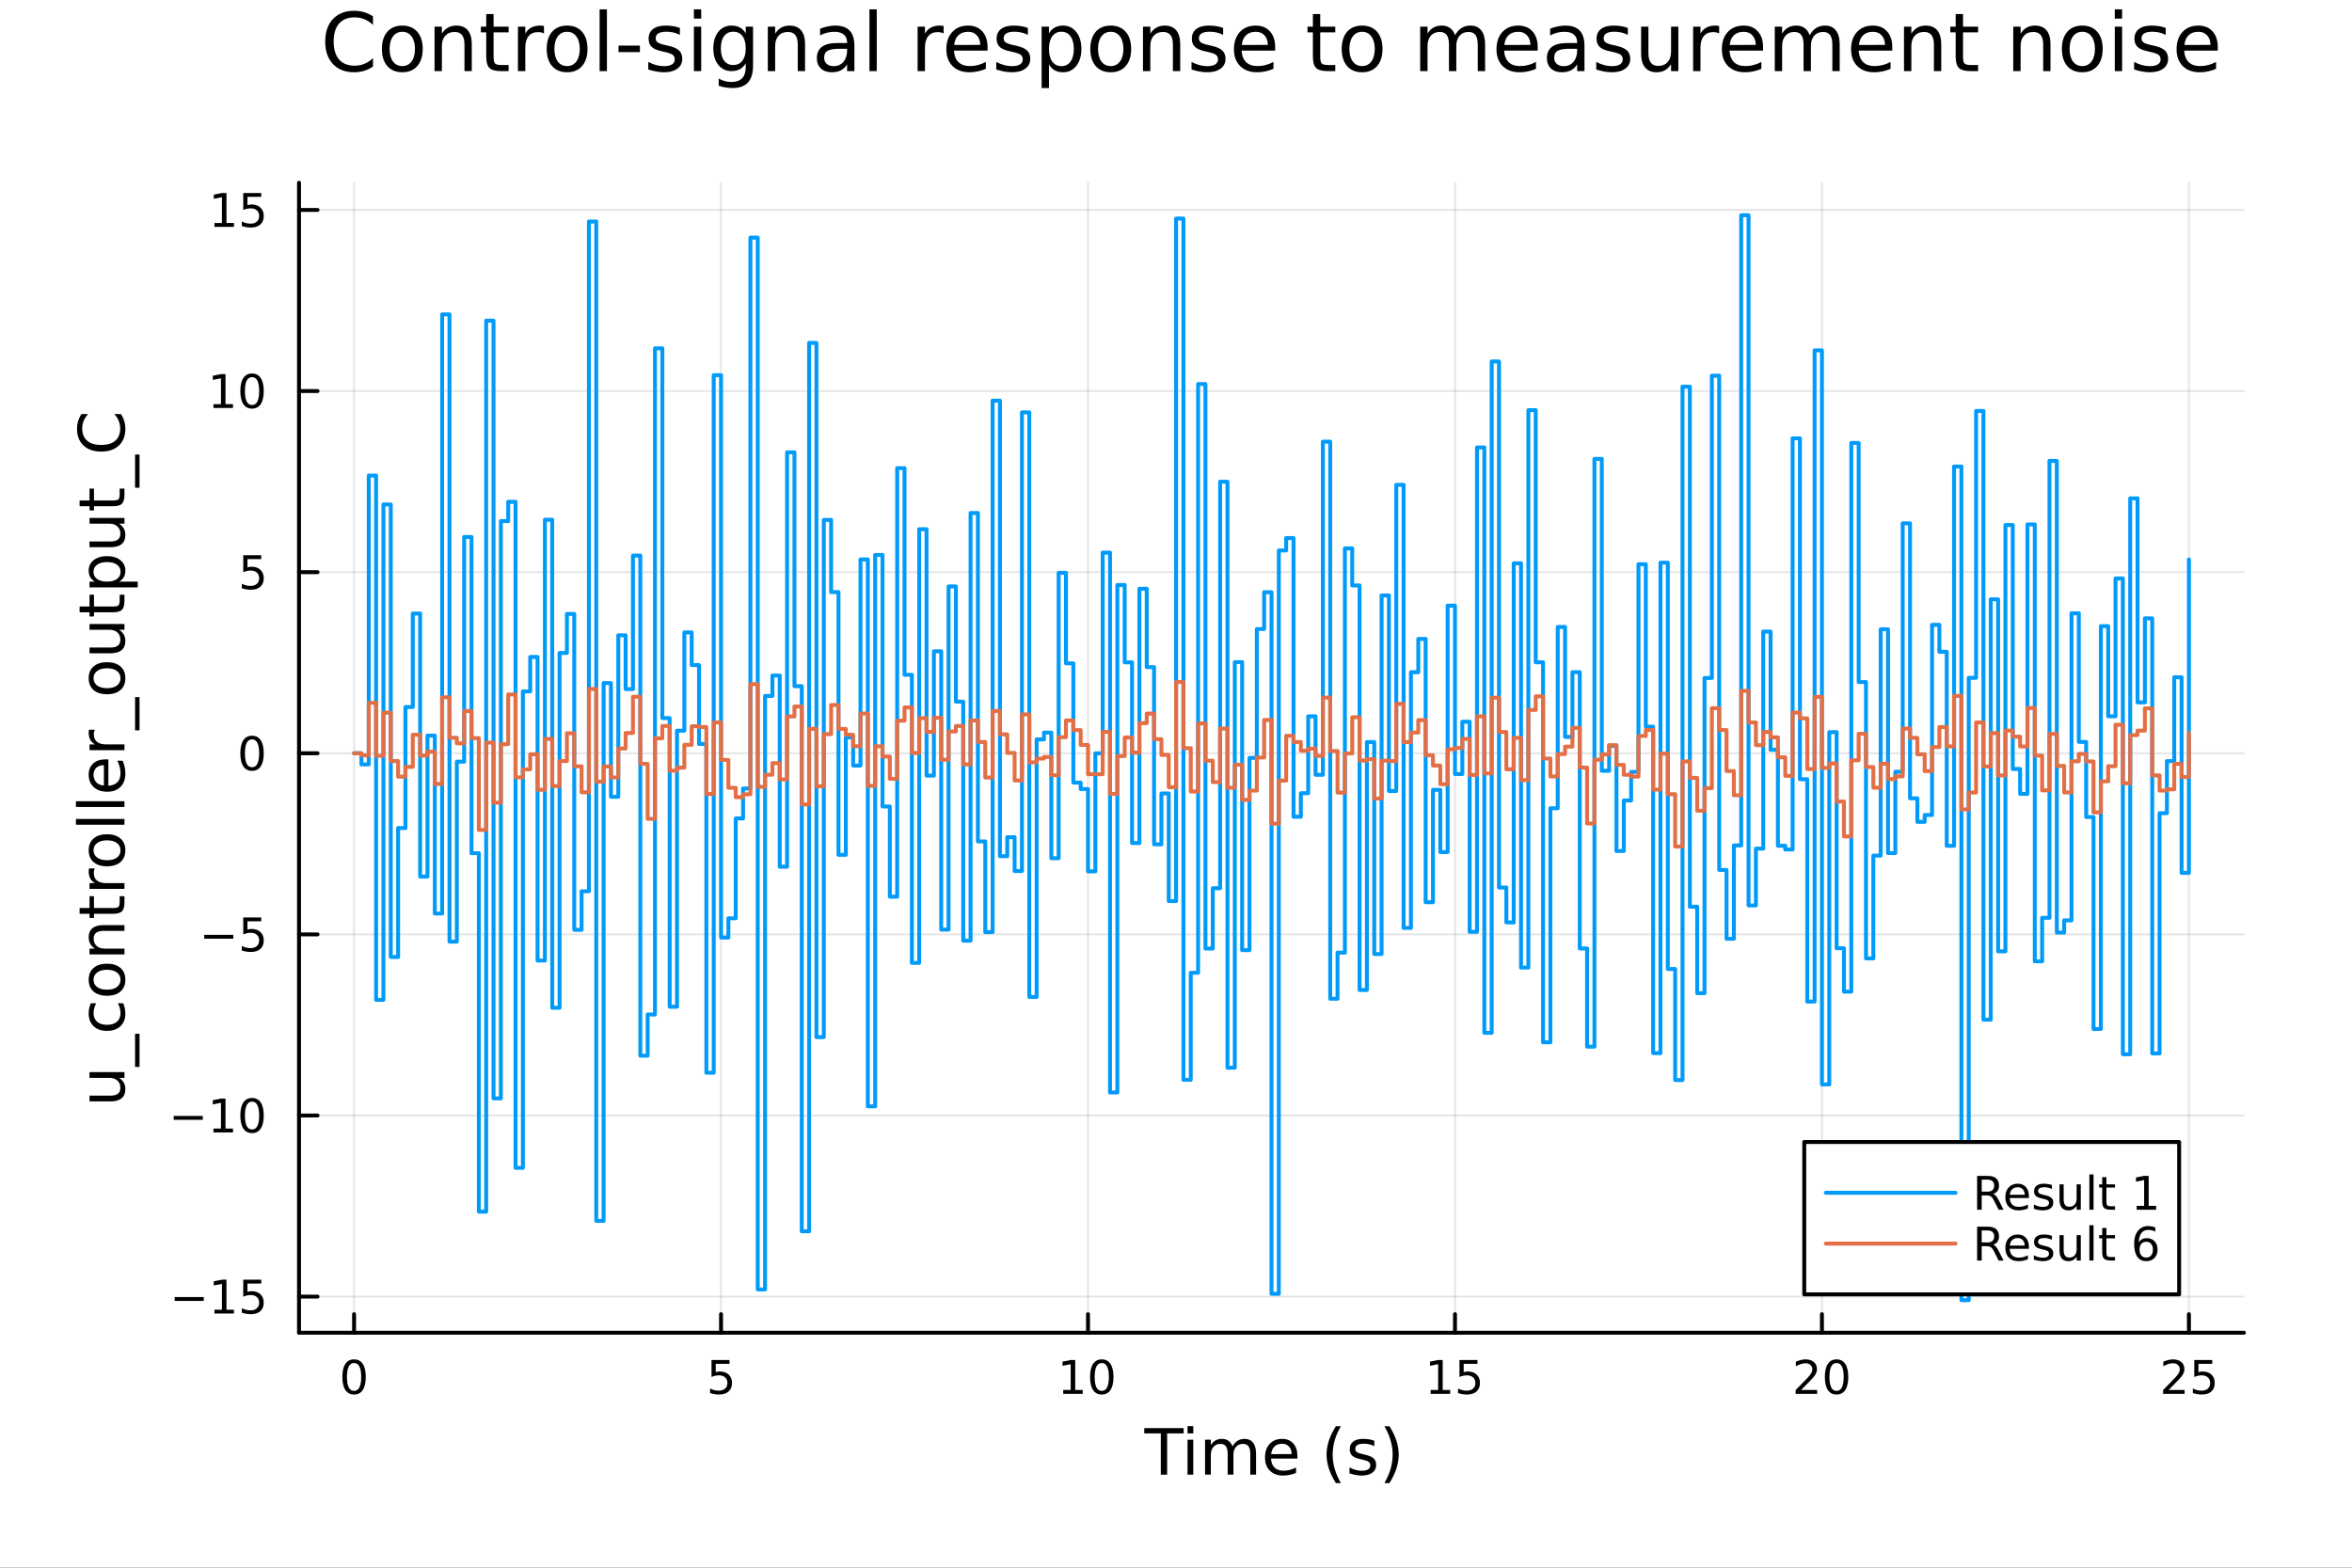 <?xml version="1.0" encoding="utf-8"?>
<svg xmlns="http://www.w3.org/2000/svg" xmlns:xlink="http://www.w3.org/1999/xlink" width="600" height="400" viewBox="0 0 2400 1600">
<rect x="0" y="0" width="2400" height="1600" fill="#333333" stroke="none"/>
<defs>
  <clipPath id="clip240">
    <rect x="0" y="0" width="2400" height="1600"/>
  </clipPath>
</defs>
<path clip-path="url(#clip240)" d="M0 1600 L2400 1600 L2400 0 L0 0  Z" fill="#ffffff" fill-rule="evenodd" fill-opacity="1"/>
<defs>
  <clipPath id="clip241">
    <rect x="480" y="0" width="1681" height="1600"/>
  </clipPath>
</defs>
<path clip-path="url(#clip240)" d="M305.127 1360.19 L2289.76 1360.19 L2289.76 186.464 L305.127 186.464  Z" fill="#ffffff" fill-rule="evenodd" fill-opacity="1"/>
<defs>
  <clipPath id="clip242">
    <rect x="305" y="186" width="1986" height="1175"/>
  </clipPath>
</defs>
<polyline clip-path="url(#clip242)" style="stroke:#000000; stroke-linecap:round; stroke-linejoin:round; stroke-width:2; stroke-opacity:0.1; fill:none" points="361.296,1360.19 361.296,186.464 "/>
<polyline clip-path="url(#clip242)" style="stroke:#000000; stroke-linecap:round; stroke-linejoin:round; stroke-width:2; stroke-opacity:0.1; fill:none" points="735.756,1360.19 735.756,186.464 "/>
<polyline clip-path="url(#clip242)" style="stroke:#000000; stroke-linecap:round; stroke-linejoin:round; stroke-width:2; stroke-opacity:0.1; fill:none" points="1110.22,1360.19 1110.22,186.464 "/>
<polyline clip-path="url(#clip242)" style="stroke:#000000; stroke-linecap:round; stroke-linejoin:round; stroke-width:2; stroke-opacity:0.1; fill:none" points="1484.68,1360.19 1484.68,186.464 "/>
<polyline clip-path="url(#clip242)" style="stroke:#000000; stroke-linecap:round; stroke-linejoin:round; stroke-width:2; stroke-opacity:0.1; fill:none" points="1859.13,1360.19 1859.13,186.464 "/>
<polyline clip-path="url(#clip242)" style="stroke:#000000; stroke-linecap:round; stroke-linejoin:round; stroke-width:2; stroke-opacity:0.1; fill:none" points="2233.59,1360.19 2233.59,186.464 "/>
<polyline clip-path="url(#clip242)" style="stroke:#000000; stroke-linecap:round; stroke-linejoin:round; stroke-width:2; stroke-opacity:0.1; fill:none" points="305.127,1323.34 2289.76,1323.34 "/>
<polyline clip-path="url(#clip242)" style="stroke:#000000; stroke-linecap:round; stroke-linejoin:round; stroke-width:2; stroke-opacity:0.1; fill:none" points="305.127,1138.49 2289.76,1138.49 "/>
<polyline clip-path="url(#clip242)" style="stroke:#000000; stroke-linecap:round; stroke-linejoin:round; stroke-width:2; stroke-opacity:0.1; fill:none" points="305.127,953.648 2289.76,953.648 "/>
<polyline clip-path="url(#clip242)" style="stroke:#000000; stroke-linecap:round; stroke-linejoin:round; stroke-width:2; stroke-opacity:0.1; fill:none" points="305.127,768.802 2289.76,768.802 "/>
<polyline clip-path="url(#clip242)" style="stroke:#000000; stroke-linecap:round; stroke-linejoin:round; stroke-width:2; stroke-opacity:0.1; fill:none" points="305.127,583.956 2289.76,583.956 "/>
<polyline clip-path="url(#clip242)" style="stroke:#000000; stroke-linecap:round; stroke-linejoin:round; stroke-width:2; stroke-opacity:0.1; fill:none" points="305.127,399.11 2289.76,399.11 "/>
<polyline clip-path="url(#clip242)" style="stroke:#000000; stroke-linecap:round; stroke-linejoin:round; stroke-width:2; stroke-opacity:0.1; fill:none" points="305.127,214.264 2289.76,214.264 "/>
<polyline clip-path="url(#clip240)" style="stroke:#000000; stroke-linecap:round; stroke-linejoin:round; stroke-width:4; stroke-opacity:1; fill:none" points="305.127,1360.19 2289.76,1360.19 "/>
<polyline clip-path="url(#clip240)" style="stroke:#000000; stroke-linecap:round; stroke-linejoin:round; stroke-width:4; stroke-opacity:1; fill:none" points="361.296,1360.19 361.296,1341.29 "/>
<polyline clip-path="url(#clip240)" style="stroke:#000000; stroke-linecap:round; stroke-linejoin:round; stroke-width:4; stroke-opacity:1; fill:none" points="735.756,1360.19 735.756,1341.29 "/>
<polyline clip-path="url(#clip240)" style="stroke:#000000; stroke-linecap:round; stroke-linejoin:round; stroke-width:4; stroke-opacity:1; fill:none" points="1110.22,1360.19 1110.22,1341.29 "/>
<polyline clip-path="url(#clip240)" style="stroke:#000000; stroke-linecap:round; stroke-linejoin:round; stroke-width:4; stroke-opacity:1; fill:none" points="1484.68,1360.19 1484.68,1341.29 "/>
<polyline clip-path="url(#clip240)" style="stroke:#000000; stroke-linecap:round; stroke-linejoin:round; stroke-width:4; stroke-opacity:1; fill:none" points="1859.13,1360.19 1859.13,1341.29 "/>
<polyline clip-path="url(#clip240)" style="stroke:#000000; stroke-linecap:round; stroke-linejoin:round; stroke-width:4; stroke-opacity:1; fill:none" points="2233.59,1360.19 2233.59,1341.29 "/>
<path clip-path="url(#clip240)" d="M361.296 1391.11 Q357.685 1391.11 355.856 1394.67 Q354.05 1398.21 354.05 1405.34 Q354.05 1412.45 355.856 1416.01 Q357.685 1419.56 361.296 1419.56 Q364.93 1419.56 366.736 1416.01 Q368.564 1412.45 368.564 1405.34 Q368.564 1398.21 366.736 1394.67 Q364.93 1391.11 361.296 1391.11 M361.296 1387.4 Q367.106 1387.4 370.161 1392.01 Q373.24 1396.59 373.24 1405.34 Q373.24 1414.07 370.161 1418.68 Q367.106 1423.26 361.296 1423.26 Q355.486 1423.26 352.407 1418.68 Q349.351 1414.07 349.351 1405.34 Q349.351 1396.59 352.407 1392.01 Q355.486 1387.4 361.296 1387.4 Z" fill="#000000" fill-rule="nonzero" fill-opacity="1" /><path clip-path="url(#clip240)" d="M726.033 1388.03 L744.39 1388.03 L744.39 1391.96 L730.316 1391.96 L730.316 1400.44 Q731.334 1400.09 732.353 1399.93 Q733.371 1399.74 734.39 1399.74 Q740.177 1399.74 743.556 1402.91 Q746.936 1406.08 746.936 1411.5 Q746.936 1417.08 743.464 1420.18 Q739.992 1423.26 733.672 1423.26 Q731.496 1423.26 729.228 1422.89 Q726.982 1422.52 724.575 1421.78 L724.575 1417.08 Q726.658 1418.21 728.881 1418.77 Q731.103 1419.32 733.58 1419.32 Q737.584 1419.32 739.922 1417.22 Q742.26 1415.11 742.26 1411.5 Q742.26 1407.89 739.922 1405.78 Q737.584 1403.68 733.58 1403.68 Q731.705 1403.68 729.83 1404.09 Q727.978 1404.51 726.033 1405.39 L726.033 1388.03 Z" fill="#000000" fill-rule="nonzero" fill-opacity="1" /><path clip-path="url(#clip240)" d="M1084.9 1418.65 L1092.54 1418.65 L1092.54 1392.29 L1084.23 1393.95 L1084.23 1389.69 L1092.5 1388.03 L1097.17 1388.03 L1097.17 1418.65 L1104.81 1418.65 L1104.81 1422.59 L1084.9 1422.59 L1084.9 1418.65 Z" fill="#000000" fill-rule="nonzero" fill-opacity="1" /><path clip-path="url(#clip240)" d="M1124.25 1391.11 Q1120.64 1391.11 1118.81 1394.67 Q1117.01 1398.21 1117.01 1405.34 Q1117.01 1412.45 1118.81 1416.01 Q1120.64 1419.56 1124.25 1419.56 Q1127.89 1419.56 1129.69 1416.01 Q1131.52 1412.45 1131.52 1405.34 Q1131.52 1398.21 1129.69 1394.67 Q1127.89 1391.11 1124.25 1391.11 M1124.25 1387.4 Q1130.06 1387.4 1133.12 1392.01 Q1136.2 1396.59 1136.2 1405.34 Q1136.2 1414.07 1133.12 1418.68 Q1130.06 1423.26 1124.25 1423.26 Q1118.44 1423.26 1115.37 1418.68 Q1112.31 1414.07 1112.31 1405.34 Q1112.31 1396.59 1115.37 1392.01 Q1118.44 1387.4 1124.25 1387.4 Z" fill="#000000" fill-rule="nonzero" fill-opacity="1" /><path clip-path="url(#clip240)" d="M1459.86 1418.65 L1467.5 1418.65 L1467.5 1392.29 L1459.19 1393.95 L1459.19 1389.69 L1467.45 1388.03 L1472.13 1388.03 L1472.13 1418.65 L1479.77 1418.65 L1479.77 1422.59 L1459.86 1422.59 L1459.86 1418.65 Z" fill="#000000" fill-rule="nonzero" fill-opacity="1" /><path clip-path="url(#clip240)" d="M1489.26 1388.03 L1507.61 1388.03 L1507.61 1391.96 L1493.54 1391.96 L1493.54 1400.44 Q1494.56 1400.09 1495.58 1399.93 Q1496.6 1399.74 1497.61 1399.74 Q1503.4 1399.74 1506.78 1402.91 Q1510.16 1406.08 1510.16 1411.5 Q1510.16 1417.08 1506.69 1420.18 Q1503.22 1423.26 1496.9 1423.26 Q1494.72 1423.26 1492.45 1422.89 Q1490.21 1422.52 1487.8 1421.78 L1487.8 1417.08 Q1489.88 1418.21 1492.11 1418.77 Q1494.33 1419.32 1496.8 1419.32 Q1500.81 1419.32 1503.15 1417.22 Q1505.49 1415.11 1505.49 1411.5 Q1505.49 1407.89 1503.15 1405.78 Q1500.81 1403.68 1496.8 1403.68 Q1494.93 1403.68 1493.05 1404.09 Q1491.2 1404.51 1489.26 1405.39 L1489.26 1388.03 Z" fill="#000000" fill-rule="nonzero" fill-opacity="1" /><path clip-path="url(#clip240)" d="M1837.91 1418.65 L1854.23 1418.65 L1854.23 1422.59 L1832.28 1422.59 L1832.28 1418.65 Q1834.95 1415.9 1839.53 1411.27 Q1844.14 1406.62 1845.32 1405.27 Q1847.56 1402.75 1848.44 1401.01 Q1849.34 1399.25 1849.34 1397.56 Q1849.34 1394.81 1847.4 1393.07 Q1845.48 1391.34 1842.38 1391.34 Q1840.18 1391.34 1837.72 1392.1 Q1835.29 1392.87 1832.51 1394.42 L1832.51 1389.69 Q1835.34 1388.56 1837.79 1387.98 Q1840.25 1387.4 1842.28 1387.4 Q1847.65 1387.4 1850.85 1390.09 Q1854.04 1392.77 1854.04 1397.26 Q1854.04 1399.39 1853.23 1401.31 Q1852.45 1403.21 1850.34 1405.81 Q1849.76 1406.48 1846.66 1409.69 Q1843.56 1412.89 1837.91 1418.65 Z" fill="#000000" fill-rule="nonzero" fill-opacity="1" /><path clip-path="url(#clip240)" d="M1874.04 1391.11 Q1870.43 1391.11 1868.6 1394.67 Q1866.8 1398.21 1866.8 1405.34 Q1866.8 1412.45 1868.6 1416.01 Q1870.43 1419.56 1874.04 1419.56 Q1877.68 1419.56 1879.48 1416.01 Q1881.31 1412.45 1881.31 1405.34 Q1881.31 1398.21 1879.48 1394.67 Q1877.68 1391.11 1874.04 1391.11 M1874.04 1387.4 Q1879.85 1387.4 1882.91 1392.01 Q1885.99 1396.59 1885.99 1405.34 Q1885.99 1414.07 1882.91 1418.68 Q1879.85 1423.26 1874.04 1423.26 Q1868.23 1423.26 1865.15 1418.68 Q1862.1 1414.07 1862.1 1405.34 Q1862.1 1396.59 1865.15 1392.01 Q1868.23 1387.4 1874.04 1387.4 Z" fill="#000000" fill-rule="nonzero" fill-opacity="1" /><path clip-path="url(#clip240)" d="M2212.87 1418.65 L2229.19 1418.65 L2229.19 1422.59 L2207.24 1422.59 L2207.24 1418.65 Q2209.9 1415.9 2214.49 1411.27 Q2219.09 1406.62 2220.27 1405.27 Q2222.52 1402.75 2223.4 1401.01 Q2224.3 1399.25 2224.3 1397.56 Q2224.3 1394.81 2222.36 1393.07 Q2220.44 1391.34 2217.33 1391.34 Q2215.13 1391.34 2212.68 1392.1 Q2210.25 1392.87 2207.47 1394.42 L2207.47 1389.69 Q2210.3 1388.56 2212.75 1387.98 Q2215.2 1387.4 2217.24 1387.4 Q2222.61 1387.4 2225.81 1390.09 Q2229 1392.77 2229 1397.26 Q2229 1399.39 2228.19 1401.31 Q2227.4 1403.21 2225.3 1405.81 Q2224.72 1406.48 2221.62 1409.69 Q2218.51 1412.89 2212.87 1418.65 Z" fill="#000000" fill-rule="nonzero" fill-opacity="1" /><path clip-path="url(#clip240)" d="M2239.05 1388.03 L2257.4 1388.03 L2257.4 1391.96 L2243.33 1391.96 L2243.33 1400.44 Q2244.35 1400.09 2245.37 1399.93 Q2246.38 1399.74 2247.4 1399.74 Q2253.19 1399.74 2256.57 1402.91 Q2259.95 1406.08 2259.95 1411.5 Q2259.95 1417.08 2256.48 1420.18 Q2253 1423.26 2246.69 1423.26 Q2244.51 1423.26 2242.24 1422.89 Q2240 1422.52 2237.59 1421.78 L2237.59 1417.08 Q2239.67 1418.21 2241.89 1418.77 Q2244.12 1419.32 2246.59 1419.32 Q2250.6 1419.32 2252.93 1417.22 Q2255.27 1415.11 2255.27 1411.5 Q2255.27 1407.89 2252.93 1405.78 Q2250.6 1403.68 2246.59 1403.68 Q2244.72 1403.68 2242.84 1404.09 Q2240.99 1404.51 2239.05 1405.39 L2239.05 1388.03 Z" fill="#000000" fill-rule="nonzero" fill-opacity="1" /><path clip-path="url(#clip240)" d="M1167.62 1457.53 L1207.82 1457.53 L1207.82 1462.94 L1190.95 1462.94 L1190.95 1505.05 L1184.49 1505.05 L1184.49 1462.94 L1167.62 1462.94 L1167.62 1457.53 Z" fill="#000000" fill-rule="nonzero" fill-opacity="1" /><path clip-path="url(#clip240)" d="M1211.76 1469.4 L1217.62 1469.4 L1217.62 1505.05 L1211.76 1505.05 L1211.76 1469.4 M1211.76 1455.53 L1217.62 1455.53 L1217.62 1462.94 L1211.76 1462.94 L1211.76 1455.53 Z" fill="#000000" fill-rule="nonzero" fill-opacity="1" /><path clip-path="url(#clip240)" d="M1257.63 1476.25 Q1259.82 1472.3 1262.88 1470.42 Q1265.94 1468.54 1270.07 1468.54 Q1275.64 1468.54 1278.67 1472.46 Q1281.69 1476.34 1281.69 1483.54 L1281.69 1505.05 L1275.8 1505.05 L1275.8 1483.73 Q1275.8 1478.6 1273.99 1476.12 Q1272.17 1473.64 1268.45 1473.64 Q1263.9 1473.64 1261.26 1476.66 Q1258.61 1479.68 1258.61 1484.9 L1258.61 1505.05 L1252.73 1505.05 L1252.73 1483.73 Q1252.73 1478.57 1250.91 1476.12 Q1249.1 1473.64 1245.31 1473.64 Q1240.82 1473.64 1238.18 1476.69 Q1235.54 1479.72 1235.54 1484.9 L1235.54 1505.05 L1229.65 1505.05 L1229.65 1469.4 L1235.54 1469.4 L1235.54 1474.94 Q1237.54 1471.66 1240.34 1470.1 Q1243.15 1468.54 1247 1468.54 Q1250.88 1468.54 1253.59 1470.52 Q1256.32 1472.49 1257.63 1476.25 Z" fill="#000000" fill-rule="nonzero" fill-opacity="1" /><path clip-path="url(#clip240)" d="M1323.86 1485.76 L1323.86 1488.63 L1296.94 1488.63 Q1297.32 1494.68 1300.56 1497.86 Q1303.84 1501.01 1309.67 1501.01 Q1313.04 1501.01 1316.19 1500.18 Q1319.38 1499.35 1322.49 1497.7 L1322.49 1503.24 Q1319.34 1504.57 1316.03 1505.27 Q1312.72 1505.97 1309.32 1505.97 Q1300.79 1505.97 1295.79 1501.01 Q1290.82 1496.04 1290.82 1487.58 Q1290.82 1478.83 1295.54 1473.7 Q1300.28 1468.54 1308.3 1468.54 Q1315.49 1468.54 1319.66 1473.19 Q1323.86 1477.81 1323.86 1485.76 M1318.01 1484.04 Q1317.94 1479.24 1315.3 1476.37 Q1312.69 1473.51 1308.36 1473.51 Q1303.46 1473.51 1300.5 1476.28 Q1297.57 1479.05 1297.13 1484.08 L1318.01 1484.04 Z" fill="#000000" fill-rule="nonzero" fill-opacity="1" /><path clip-path="url(#clip240)" d="M1368.26 1455.59 Q1364 1462.91 1361.93 1470.07 Q1359.86 1477.23 1359.86 1484.59 Q1359.86 1491.94 1361.93 1499.16 Q1364.03 1506.36 1368.26 1513.65 L1363.17 1513.65 Q1358.4 1506.17 1356.01 1498.94 Q1353.65 1491.72 1353.65 1484.59 Q1353.65 1477.49 1356.01 1470.29 Q1358.37 1463.1 1363.17 1455.59 L1368.26 1455.59 Z" fill="#000000" fill-rule="nonzero" fill-opacity="1" /><path clip-path="url(#clip240)" d="M1402.35 1470.45 L1402.35 1475.99 Q1399.87 1474.72 1397.2 1474.08 Q1394.52 1473.45 1391.66 1473.45 Q1387.3 1473.45 1385.1 1474.78 Q1382.94 1476.12 1382.94 1478.79 Q1382.94 1480.83 1384.5 1482.01 Q1386.06 1483.15 1390.77 1484.2 L1392.77 1484.65 Q1399.01 1485.99 1401.62 1488.44 Q1404.26 1490.86 1404.26 1495.22 Q1404.26 1500.18 1400.32 1503.08 Q1396.4 1505.97 1389.53 1505.97 Q1386.66 1505.97 1383.54 1505.4 Q1380.45 1504.86 1377.02 1503.75 L1377.02 1497.7 Q1380.26 1499.39 1383.41 1500.25 Q1386.57 1501.07 1389.65 1501.07 Q1393.79 1501.07 1396.02 1499.67 Q1398.25 1498.24 1398.25 1495.66 Q1398.25 1493.28 1396.62 1492 Q1395.03 1490.73 1389.59 1489.55 L1387.55 1489.07 Q1382.11 1487.93 1379.69 1485.57 Q1377.27 1483.19 1377.27 1479.05 Q1377.27 1474.02 1380.84 1471.28 Q1384.4 1468.54 1390.96 1468.54 Q1394.2 1468.54 1397.07 1469.02 Q1399.93 1469.5 1402.35 1470.45 Z" fill="#000000" fill-rule="nonzero" fill-opacity="1" /><path clip-path="url(#clip240)" d="M1412.66 1455.59 L1417.76 1455.59 Q1422.53 1463.1 1424.89 1470.29 Q1427.27 1477.49 1427.27 1484.59 Q1427.27 1491.72 1424.89 1498.94 Q1422.53 1506.17 1417.76 1513.65 L1412.66 1513.65 Q1416.9 1506.36 1418.97 1499.16 Q1421.07 1491.94 1421.07 1484.59 Q1421.07 1477.23 1418.97 1470.07 Q1416.9 1462.91 1412.66 1455.59 Z" fill="#000000" fill-rule="nonzero" fill-opacity="1" /><polyline clip-path="url(#clip240)" style="stroke:#000000; stroke-linecap:round; stroke-linejoin:round; stroke-width:4; stroke-opacity:1; fill:none" points="305.127,1360.19 305.127,186.464 "/>
<polyline clip-path="url(#clip240)" style="stroke:#000000; stroke-linecap:round; stroke-linejoin:round; stroke-width:4; stroke-opacity:1; fill:none" points="305.127,1323.34 324.024,1323.34 "/>
<polyline clip-path="url(#clip240)" style="stroke:#000000; stroke-linecap:round; stroke-linejoin:round; stroke-width:4; stroke-opacity:1; fill:none" points="305.127,1138.49 324.024,1138.49 "/>
<polyline clip-path="url(#clip240)" style="stroke:#000000; stroke-linecap:round; stroke-linejoin:round; stroke-width:4; stroke-opacity:1; fill:none" points="305.127,953.648 324.024,953.648 "/>
<polyline clip-path="url(#clip240)" style="stroke:#000000; stroke-linecap:round; stroke-linejoin:round; stroke-width:4; stroke-opacity:1; fill:none" points="305.127,768.802 324.024,768.802 "/>
<polyline clip-path="url(#clip240)" style="stroke:#000000; stroke-linecap:round; stroke-linejoin:round; stroke-width:4; stroke-opacity:1; fill:none" points="305.127,583.956 324.024,583.956 "/>
<polyline clip-path="url(#clip240)" style="stroke:#000000; stroke-linecap:round; stroke-linejoin:round; stroke-width:4; stroke-opacity:1; fill:none" points="305.127,399.11 324.024,399.11 "/>
<polyline clip-path="url(#clip240)" style="stroke:#000000; stroke-linecap:round; stroke-linejoin:round; stroke-width:4; stroke-opacity:1; fill:none" points="305.127,214.264 324.024,214.264 "/>
<path clip-path="url(#clip240)" d="M178.248 1323.79 L207.923 1323.79 L207.923 1327.73 L178.248 1327.73 L178.248 1323.79 Z" fill="#000000" fill-rule="nonzero" fill-opacity="1" /><path clip-path="url(#clip240)" d="M218.826 1336.69 L226.465 1336.69 L226.465 1310.32 L218.155 1311.99 L218.155 1307.73 L226.419 1306.06 L231.095 1306.06 L231.095 1336.69 L238.733 1336.69 L238.733 1340.62 L218.826 1340.62 L218.826 1336.69 Z" fill="#000000" fill-rule="nonzero" fill-opacity="1" /><path clip-path="url(#clip240)" d="M248.224 1306.06 L266.581 1306.06 L266.581 1310 L252.507 1310 L252.507 1318.47 Q253.525 1318.12 254.544 1317.96 Q255.562 1317.77 256.581 1317.77 Q262.368 1317.77 265.747 1320.94 Q269.127 1324.12 269.127 1329.53 Q269.127 1335.11 265.655 1338.21 Q262.182 1341.29 255.863 1341.29 Q253.687 1341.29 251.419 1340.92 Q249.173 1340.55 246.766 1339.81 L246.766 1335.11 Q248.849 1336.25 251.071 1336.8 Q253.294 1337.36 255.77 1337.36 Q259.775 1337.36 262.113 1335.25 Q264.451 1333.14 264.451 1329.53 Q264.451 1325.92 262.113 1323.82 Q259.775 1321.71 255.77 1321.71 Q253.895 1321.71 252.02 1322.13 Q250.169 1322.54 248.224 1323.42 L248.224 1306.06 Z" fill="#000000" fill-rule="nonzero" fill-opacity="1" /><path clip-path="url(#clip240)" d="M177.252 1138.95 L206.928 1138.95 L206.928 1142.88 L177.252 1142.88 L177.252 1138.95 Z" fill="#000000" fill-rule="nonzero" fill-opacity="1" /><path clip-path="url(#clip240)" d="M217.831 1151.84 L225.47 1151.84 L225.47 1125.47 L217.159 1127.14 L217.159 1122.88 L225.423 1121.21 L230.099 1121.21 L230.099 1151.84 L237.738 1151.84 L237.738 1155.77 L217.831 1155.77 L217.831 1151.84 Z" fill="#000000" fill-rule="nonzero" fill-opacity="1" /><path clip-path="url(#clip240)" d="M257.182 1124.29 Q253.571 1124.29 251.743 1127.86 Q249.937 1131.4 249.937 1138.53 Q249.937 1145.64 251.743 1149.2 Q253.571 1152.74 257.182 1152.74 Q260.817 1152.74 262.622 1149.2 Q264.451 1145.64 264.451 1138.53 Q264.451 1131.4 262.622 1127.86 Q260.817 1124.29 257.182 1124.29 M257.182 1120.59 Q262.993 1120.59 266.048 1125.2 Q269.127 1129.78 269.127 1138.53 Q269.127 1147.26 266.048 1151.86 Q262.993 1156.45 257.182 1156.45 Q251.372 1156.45 248.294 1151.86 Q245.238 1147.26 245.238 1138.53 Q245.238 1129.78 248.294 1125.2 Q251.372 1120.59 257.182 1120.59 Z" fill="#000000" fill-rule="nonzero" fill-opacity="1" /><path clip-path="url(#clip240)" d="M208.41 954.1 L238.085 954.1 L238.085 958.035 L208.41 958.035 L208.41 954.1 Z" fill="#000000" fill-rule="nonzero" fill-opacity="1" /><path clip-path="url(#clip240)" d="M248.224 936.368 L266.581 936.368 L266.581 940.304 L252.507 940.304 L252.507 948.776 Q253.525 948.429 254.544 948.266 Q255.562 948.081 256.581 948.081 Q262.368 948.081 265.747 951.253 Q269.127 954.424 269.127 959.841 Q269.127 965.419 265.655 968.521 Q262.182 971.6 255.863 971.6 Q253.687 971.6 251.419 971.229 Q249.173 970.859 246.766 970.118 L246.766 965.419 Q248.849 966.553 251.071 967.109 Q253.294 967.665 255.77 967.665 Q259.775 967.665 262.113 965.558 Q264.451 963.452 264.451 959.841 Q264.451 956.229 262.113 954.123 Q259.775 952.016 255.77 952.016 Q253.895 952.016 252.02 952.433 Q250.169 952.85 248.224 953.729 L248.224 936.368 Z" fill="#000000" fill-rule="nonzero" fill-opacity="1" /><path clip-path="url(#clip240)" d="M257.182 754.601 Q253.571 754.601 251.743 758.166 Q249.937 761.707 249.937 768.837 Q249.937 775.943 251.743 779.508 Q253.571 783.05 257.182 783.05 Q260.817 783.05 262.622 779.508 Q264.451 775.943 264.451 768.837 Q264.451 761.707 262.622 758.166 Q260.817 754.601 257.182 754.601 M257.182 750.897 Q262.993 750.897 266.048 755.504 Q269.127 760.087 269.127 768.837 Q269.127 777.564 266.048 782.17 Q262.993 786.754 257.182 786.754 Q251.372 786.754 248.294 782.17 Q245.238 777.564 245.238 768.837 Q245.238 760.087 248.294 755.504 Q251.372 750.897 257.182 750.897 Z" fill="#000000" fill-rule="nonzero" fill-opacity="1" /><path clip-path="url(#clip240)" d="M248.224 566.676 L266.581 566.676 L266.581 570.611 L252.507 570.611 L252.507 579.083 Q253.525 578.736 254.544 578.574 Q255.562 578.389 256.581 578.389 Q262.368 578.389 265.747 581.56 Q269.127 584.732 269.127 590.148 Q269.127 595.727 265.655 598.829 Q262.182 601.907 255.863 601.907 Q253.687 601.907 251.419 601.537 Q249.173 601.167 246.766 600.426 L246.766 595.727 Q248.849 596.861 251.071 597.417 Q253.294 597.972 255.77 597.972 Q259.775 597.972 262.113 595.866 Q264.451 593.759 264.451 590.148 Q264.451 586.537 262.113 584.431 Q259.775 582.324 255.77 582.324 Q253.895 582.324 252.02 582.741 Q250.169 583.157 248.224 584.037 L248.224 566.676 Z" fill="#000000" fill-rule="nonzero" fill-opacity="1" /><path clip-path="url(#clip240)" d="M217.831 412.455 L225.47 412.455 L225.47 386.089 L217.159 387.756 L217.159 383.497 L225.423 381.83 L230.099 381.83 L230.099 412.455 L237.738 412.455 L237.738 416.39 L217.831 416.39 L217.831 412.455 Z" fill="#000000" fill-rule="nonzero" fill-opacity="1" /><path clip-path="url(#clip240)" d="M257.182 384.909 Q253.571 384.909 251.743 388.473 Q249.937 392.015 249.937 399.145 Q249.937 406.251 251.743 409.816 Q253.571 413.357 257.182 413.357 Q260.817 413.357 262.622 409.816 Q264.451 406.251 264.451 399.145 Q264.451 392.015 262.622 388.473 Q260.817 384.909 257.182 384.909 M257.182 381.205 Q262.993 381.205 266.048 385.811 Q269.127 390.395 269.127 399.145 Q269.127 407.871 266.048 412.478 Q262.993 417.061 257.182 417.061 Q251.372 417.061 248.294 412.478 Q245.238 407.871 245.238 399.145 Q245.238 390.395 248.294 385.811 Q251.372 381.205 257.182 381.205 Z" fill="#000000" fill-rule="nonzero" fill-opacity="1" /><path clip-path="url(#clip240)" d="M218.826 227.609 L226.465 227.609 L226.465 201.243 L218.155 202.91 L218.155 198.65 L226.419 196.984 L231.095 196.984 L231.095 227.609 L238.733 227.609 L238.733 231.544 L218.826 231.544 L218.826 227.609 Z" fill="#000000" fill-rule="nonzero" fill-opacity="1" /><path clip-path="url(#clip240)" d="M248.224 196.984 L266.581 196.984 L266.581 200.919 L252.507 200.919 L252.507 209.391 Q253.525 209.044 254.544 208.882 Q255.562 208.697 256.581 208.697 Q262.368 208.697 265.747 211.868 Q269.127 215.039 269.127 220.456 Q269.127 226.034 265.655 229.136 Q262.182 232.215 255.863 232.215 Q253.687 232.215 251.419 231.845 Q249.173 231.474 246.766 230.734 L246.766 226.034 Q248.849 227.169 251.071 227.724 Q253.294 228.28 255.77 228.28 Q259.775 228.28 262.113 226.173 Q264.451 224.067 264.451 220.456 Q264.451 216.845 262.113 214.738 Q259.775 212.632 255.77 212.632 Q253.895 212.632 252.02 213.048 Q250.169 213.465 248.224 214.345 L248.224 196.984 Z" fill="#000000" fill-rule="nonzero" fill-opacity="1" /><path clip-path="url(#clip240)" d="M112.928 1124.08 L91.348 1124.08 L91.348 1118.22 L112.705 1118.22 Q117.766 1118.22 120.312 1116.25 Q122.827 1114.27 122.827 1110.33 Q122.827 1105.58 119.803 1102.85 Q116.779 1100.08 111.559 1100.08 L91.348 1100.08 L91.348 1094.22 L126.996 1094.22 L126.996 1100.08 L121.522 1100.08 Q124.768 1102.21 126.36 1105.04 Q127.919 1107.84 127.919 1111.57 Q127.919 1117.71 124.1 1120.89 Q120.28 1124.08 112.928 1124.08 M90.489 1109.34 L90.489 1109.34 Z" fill="#000000" fill-rule="nonzero" fill-opacity="1" /><path clip-path="url(#clip240)" d="M137.818 1055.07 L142.369 1055.07 L142.369 1088.94 L137.818 1088.94 L137.818 1055.07 Z" fill="#000000" fill-rule="nonzero" fill-opacity="1" /><path clip-path="url(#clip240)" d="M92.717 1023.91 L98.192 1023.91 Q96.823 1026.39 96.154 1028.91 Q95.454 1031.39 95.454 1033.94 Q95.454 1039.64 99.083 1042.79 Q102.679 1045.94 109.204 1045.94 Q115.729 1045.94 119.357 1042.79 Q122.954 1039.64 122.954 1033.94 Q122.954 1031.39 122.286 1028.91 Q121.585 1026.39 120.217 1023.91 L125.628 1023.91 Q126.773 1026.36 127.346 1029 Q127.919 1031.61 127.919 1034.57 Q127.919 1042.63 122.859 1047.37 Q117.798 1052.11 109.204 1052.11 Q100.483 1052.11 95.486 1047.34 Q90.489 1042.53 90.489 1034.19 Q90.489 1031.49 91.062 1028.91 Q91.603 1026.33 92.717 1023.91 Z" fill="#000000" fill-rule="nonzero" fill-opacity="1" /><path clip-path="url(#clip240)" d="M95.454 999.913 Q95.454 1004.62 99.146 1007.36 Q102.807 1010.1 109.204 1010.1 Q115.602 1010.1 119.294 1007.39 Q122.954 1004.66 122.954 999.913 Q122.954 995.235 119.262 992.497 Q115.57 989.76 109.204 989.76 Q102.87 989.76 99.178 992.497 Q95.454 995.235 95.454 999.913 M90.489 999.913 Q90.489 992.274 95.454 987.914 Q100.419 983.553 109.204 983.553 Q117.957 983.553 122.954 987.914 Q127.919 992.274 127.919 999.913 Q127.919 1007.58 122.954 1011.94 Q117.957 1016.27 109.204 1016.27 Q100.419 1016.27 95.454 1011.94 Q90.489 1007.58 90.489 999.913 Z" fill="#000000" fill-rule="nonzero" fill-opacity="1" /><path clip-path="url(#clip240)" d="M105.48 944.213 L126.996 944.213 L126.996 950.07 L105.671 950.07 Q100.61 950.07 98.096 952.043 Q95.582 954.017 95.582 957.963 Q95.582 962.706 98.605 965.443 Q101.629 968.18 106.849 968.18 L126.996 968.18 L126.996 974.069 L91.348 974.069 L91.348 968.18 L96.886 968.18 Q93.672 966.08 92.08 963.247 Q90.489 960.382 90.489 956.658 Q90.489 950.515 94.308 947.364 Q98.096 944.213 105.48 944.213 Z" fill="#000000" fill-rule="nonzero" fill-opacity="1" /><path clip-path="url(#clip240)" d="M81.227 926.74 L91.348 926.74 L91.348 914.676 L95.9 914.676 L95.9 926.74 L115.252 926.74 Q119.612 926.74 120.853 925.562 Q122.095 924.352 122.095 920.692 L122.095 914.676 L126.996 914.676 L126.996 920.692 Q126.996 927.472 124.482 930.05 Q121.936 932.628 115.252 932.628 L95.9 932.628 L95.9 936.925 L91.348 936.925 L91.348 932.628 L81.227 932.628 L81.227 926.74 Z" fill="#000000" fill-rule="nonzero" fill-opacity="1" /><path clip-path="url(#clip240)" d="M96.823 886.317 Q96.25 887.304 95.995 888.482 Q95.709 889.627 95.709 891.028 Q95.709 895.993 98.955 898.667 Q102.17 901.309 108.217 901.309 L126.996 901.309 L126.996 907.197 L91.348 907.197 L91.348 901.309 L96.886 901.309 Q93.64 899.462 92.08 896.502 Q90.489 893.542 90.489 889.309 Q90.489 888.704 90.584 887.972 Q90.648 887.24 90.807 886.349 L96.823 886.317 Z" fill="#000000" fill-rule="nonzero" fill-opacity="1" /><path clip-path="url(#clip240)" d="M95.454 867.793 Q95.454 872.504 99.146 875.241 Q102.807 877.978 109.204 877.978 Q115.602 877.978 119.294 875.273 Q122.954 872.536 122.954 867.793 Q122.954 863.114 119.262 860.377 Q115.57 857.64 109.204 857.64 Q102.87 857.64 99.178 860.377 Q95.454 863.114 95.454 867.793 M90.489 867.793 Q90.489 860.154 95.454 855.794 Q100.419 851.433 109.204 851.433 Q117.957 851.433 122.954 855.794 Q127.919 860.154 127.919 867.793 Q127.919 875.464 122.954 879.824 Q117.957 884.153 109.204 884.153 Q100.419 884.153 95.454 879.824 Q90.489 875.464 90.489 867.793 Z" fill="#000000" fill-rule="nonzero" fill-opacity="1" /><path clip-path="url(#clip240)" d="M77.471 841.726 L77.471 835.869 L126.996 835.869 L126.996 841.726 L77.471 841.726 Z" fill="#000000" fill-rule="nonzero" fill-opacity="1" /><path clip-path="url(#clip240)" d="M77.471 823.615 L77.471 817.759 L126.996 817.759 L126.996 823.615 L77.471 823.615 Z" fill="#000000" fill-rule="nonzero" fill-opacity="1" /><path clip-path="url(#clip240)" d="M107.708 775.013 L110.573 775.013 L110.573 801.94 Q116.62 801.558 119.803 798.311 Q122.954 795.033 122.954 789.208 Q122.954 785.835 122.127 782.684 Q121.299 779.501 119.644 776.382 L125.182 776.382 Q126.519 779.533 127.219 782.843 Q127.919 786.153 127.919 789.559 Q127.919 798.089 122.954 803.086 Q117.989 808.051 109.522 808.051 Q100.77 808.051 95.645 803.34 Q90.489 798.598 90.489 790.577 Q90.489 783.384 95.136 779.214 Q99.751 775.013 107.708 775.013 M105.989 780.869 Q101.183 780.933 98.319 783.575 Q95.454 786.185 95.454 790.513 Q95.454 795.415 98.223 798.375 Q100.992 801.303 106.021 801.749 L105.989 780.869 Z" fill="#000000" fill-rule="nonzero" fill-opacity="1" /><path clip-path="url(#clip240)" d="M96.823 744.744 Q96.25 745.731 95.995 746.908 Q95.709 748.054 95.709 749.455 Q95.709 754.42 98.955 757.093 Q102.17 759.735 108.217 759.735 L126.996 759.735 L126.996 765.623 L91.348 765.623 L91.348 759.735 L96.886 759.735 Q93.64 757.889 92.08 754.929 Q90.489 751.969 90.489 747.736 Q90.489 747.131 90.584 746.399 Q90.648 745.667 90.807 744.776 L96.823 744.744 Z" fill="#000000" fill-rule="nonzero" fill-opacity="1" /><path clip-path="url(#clip240)" d="M137.818 711.515 L142.369 711.515 L142.369 745.381 L137.818 745.381 L137.818 711.515 Z" fill="#000000" fill-rule="nonzero" fill-opacity="1" /><path clip-path="url(#clip240)" d="M95.454 692.195 Q95.454 696.906 99.146 699.643 Q102.807 702.38 109.204 702.38 Q115.602 702.38 119.294 699.675 Q122.954 696.938 122.954 692.195 Q122.954 687.516 119.262 684.779 Q115.57 682.042 109.204 682.042 Q102.87 682.042 99.178 684.779 Q95.454 687.516 95.454 692.195 M90.489 692.195 Q90.489 684.556 95.454 680.196 Q100.419 675.835 109.204 675.835 Q117.957 675.835 122.954 680.196 Q127.919 684.556 127.919 692.195 Q127.919 699.866 122.954 704.226 Q117.957 708.555 109.204 708.555 Q100.419 708.555 95.454 704.226 Q90.489 699.866 90.489 692.195 Z" fill="#000000" fill-rule="nonzero" fill-opacity="1" /><path clip-path="url(#clip240)" d="M112.928 666.732 L91.348 666.732 L91.348 660.876 L112.705 660.876 Q117.766 660.876 120.312 658.902 Q122.827 656.929 122.827 652.982 Q122.827 648.24 119.803 645.503 Q116.779 642.734 111.559 642.734 L91.348 642.734 L91.348 636.877 L126.996 636.877 L126.996 642.734 L121.522 642.734 Q124.768 644.866 126.36 647.699 Q127.919 650.5 127.919 654.224 Q127.919 660.367 124.1 663.549 Q120.28 666.732 112.928 666.732 M90.489 651.996 L90.489 651.996 Z" fill="#000000" fill-rule="nonzero" fill-opacity="1" /><path clip-path="url(#clip240)" d="M81.227 619.021 L91.348 619.021 L91.348 606.958 L95.9 606.958 L95.9 619.021 L115.252 619.021 Q119.612 619.021 120.853 617.844 Q122.095 616.634 122.095 612.974 L122.095 606.958 L126.996 606.958 L126.996 612.974 Q126.996 619.753 124.482 622.331 Q121.936 624.91 115.252 624.91 L95.9 624.91 L95.9 629.206 L91.348 629.206 L91.348 624.91 L81.227 624.91 L81.227 619.021 Z" fill="#000000" fill-rule="nonzero" fill-opacity="1" /><path clip-path="url(#clip240)" d="M121.649 593.59 L140.555 593.59 L140.555 599.479 L91.348 599.479 L91.348 593.59 L96.759 593.59 Q93.576 591.744 92.049 588.943 Q90.489 586.111 90.489 582.196 Q90.489 575.703 95.645 571.66 Q100.801 567.586 109.204 567.586 Q117.607 567.586 122.763 571.66 Q127.919 575.703 127.919 582.196 Q127.919 586.111 126.392 588.943 Q124.832 591.744 121.649 593.59 M109.204 573.666 Q102.743 573.666 99.083 576.339 Q95.391 578.981 95.391 583.628 Q95.391 588.275 99.083 590.948 Q102.743 593.59 109.204 593.59 Q115.665 593.59 119.357 590.948 Q123.018 588.275 123.018 583.628 Q123.018 578.981 119.357 576.339 Q115.665 573.666 109.204 573.666 Z" fill="#000000" fill-rule="nonzero" fill-opacity="1" /><path clip-path="url(#clip240)" d="M112.928 558.483 L91.348 558.483 L91.348 552.627 L112.705 552.627 Q117.766 552.627 120.312 550.654 Q122.827 548.68 122.827 544.733 Q122.827 539.991 119.803 537.254 Q116.779 534.485 111.559 534.485 L91.348 534.485 L91.348 528.628 L126.996 528.628 L126.996 534.485 L121.522 534.485 Q124.768 536.617 126.36 539.45 Q127.919 542.251 127.919 545.975 Q127.919 552.118 124.1 555.301 Q120.28 558.483 112.928 558.483 M90.489 543.747 L90.489 543.747 Z" fill="#000000" fill-rule="nonzero" fill-opacity="1" /><path clip-path="url(#clip240)" d="M81.227 510.772 L91.348 510.772 L91.348 498.709 L95.9 498.709 L95.9 510.772 L115.252 510.772 Q119.612 510.772 120.853 509.595 Q122.095 508.385 122.095 504.725 L122.095 498.709 L126.996 498.709 L126.996 504.725 Q126.996 511.504 124.482 514.083 Q121.936 516.661 115.252 516.661 L95.9 516.661 L95.9 520.958 L91.348 520.958 L91.348 516.661 L81.227 516.661 L81.227 510.772 Z" fill="#000000" fill-rule="nonzero" fill-opacity="1" /><path clip-path="url(#clip240)" d="M137.818 463.921 L142.369 463.921 L142.369 497.786 L137.818 497.786 L137.818 463.921 Z" fill="#000000" fill-rule="nonzero" fill-opacity="1" /><path clip-path="url(#clip240)" d="M83.137 422.576 L89.916 422.576 Q86.892 425.822 85.396 429.514 Q83.9 433.174 83.9 437.312 Q83.9 445.46 88.897 449.789 Q93.863 454.118 103.284 454.118 Q112.673 454.118 117.671 449.789 Q122.636 445.46 122.636 437.312 Q122.636 433.174 121.14 429.514 Q119.644 425.822 116.62 422.576 L123.336 422.576 Q125.628 425.949 126.773 429.737 Q127.919 433.493 127.919 437.694 Q127.919 448.484 121.331 454.691 Q114.71 460.897 103.284 460.897 Q91.826 460.897 85.237 454.691 Q78.617 448.484 78.617 437.694 Q78.617 433.429 79.763 429.673 Q80.877 425.886 83.137 422.576 Z" fill="#000000" fill-rule="nonzero" fill-opacity="1" /><path clip-path="url(#clip240)" d="M380.624 16.755 L380.624 25.383 Q376.492 21.535 371.793 19.631 Q367.135 17.727 361.869 17.727 Q351.498 17.727 345.989 24.087 Q340.48 30.406 340.48 42.397 Q340.48 54.347 345.989 60.707 Q351.498 67.026 361.869 67.026 Q367.135 67.026 371.793 65.122 Q376.492 63.218 380.624 59.37 L380.624 67.918 Q376.33 70.834 371.51 72.292 Q366.73 73.751 361.383 73.751 Q347.65 73.751 339.751 65.365 Q331.852 56.94 331.852 42.397 Q331.852 27.814 339.751 19.428 Q347.65 11.002 361.383 11.002 Q366.811 11.002 371.591 12.461 Q376.411 13.878 380.624 16.755 Z" fill="#000000" fill-rule="nonzero" fill-opacity="1" /><path clip-path="url(#clip240)" d="M410.52 32.431 Q404.525 32.431 401.041 37.131 Q397.557 41.789 397.557 49.931 Q397.557 58.074 401 62.773 Q404.484 67.431 410.52 67.431 Q416.475 67.431 419.959 62.732 Q423.442 58.033 423.442 49.931 Q423.442 41.87 419.959 37.171 Q416.475 32.431 410.52 32.431 M410.52 26.112 Q420.242 26.112 425.792 32.431 Q431.342 38.751 431.342 49.931 Q431.342 61.071 425.792 67.431 Q420.242 73.751 410.52 73.751 Q400.757 73.751 395.208 67.431 Q389.698 61.071 389.698 49.931 Q389.698 38.751 395.208 32.431 Q400.757 26.112 410.52 26.112 Z" fill="#000000" fill-rule="nonzero" fill-opacity="1" /><path clip-path="url(#clip240)" d="M481.411 45.192 L481.411 72.576 L473.957 72.576 L473.957 45.435 Q473.957 38.994 471.446 35.794 Q468.934 32.594 463.911 32.594 Q457.875 32.594 454.391 36.442 Q450.908 40.29 450.908 46.934 L450.908 72.576 L443.413 72.576 L443.413 27.206 L450.908 27.206 L450.908 34.254 Q453.581 30.163 457.186 28.138 Q460.832 26.112 465.572 26.112 Q473.39 26.112 477.4 30.973 Q481.411 35.794 481.411 45.192 Z" fill="#000000" fill-rule="nonzero" fill-opacity="1" /><path clip-path="url(#clip240)" d="M503.65 14.324 L503.65 27.206 L519.003 27.206 L519.003 32.999 L503.65 32.999 L503.65 57.628 Q503.65 63.178 505.149 64.758 Q506.689 66.338 511.347 66.338 L519.003 66.338 L519.003 72.576 L511.347 72.576 Q502.719 72.576 499.437 69.376 Q496.156 66.135 496.156 57.628 L496.156 32.999 L490.687 32.999 L490.687 27.206 L496.156 27.206 L496.156 14.324 L503.65 14.324 Z" fill="#000000" fill-rule="nonzero" fill-opacity="1" /><path clip-path="url(#clip240)" d="M555.097 34.173 Q553.841 33.444 552.342 33.12 Q550.884 32.756 549.101 32.756 Q542.782 32.756 539.379 36.888 Q536.017 40.979 536.017 48.676 L536.017 72.576 L528.523 72.576 L528.523 27.206 L536.017 27.206 L536.017 34.254 Q538.367 30.122 542.134 28.138 Q545.901 26.112 551.289 26.112 Q552.059 26.112 552.99 26.234 Q553.922 26.315 555.056 26.517 L555.097 34.173 Z" fill="#000000" fill-rule="nonzero" fill-opacity="1" /><path clip-path="url(#clip240)" d="M578.673 32.431 Q572.678 32.431 569.194 37.131 Q565.71 41.789 565.71 49.931 Q565.71 58.074 569.153 62.773 Q572.637 67.431 578.673 67.431 Q584.628 67.431 588.112 62.732 Q591.595 58.033 591.595 49.931 Q591.595 41.87 588.112 37.171 Q584.628 32.431 578.673 32.431 M578.673 26.112 Q588.395 26.112 593.945 32.431 Q599.495 38.751 599.495 49.931 Q599.495 61.071 593.945 67.431 Q588.395 73.751 578.673 73.751 Q568.91 73.751 563.361 67.431 Q557.851 61.071 557.851 49.931 Q557.851 38.751 563.361 32.431 Q568.91 26.112 578.673 26.112 Z" fill="#000000" fill-rule="nonzero" fill-opacity="1" /><path clip-path="url(#clip240)" d="M611.85 9.544 L619.304 9.544 L619.304 72.576 L611.85 72.576 L611.85 9.544 Z" fill="#000000" fill-rule="nonzero" fill-opacity="1" /><path clip-path="url(#clip240)" d="M631.132 46.529 L652.967 46.529 L652.967 53.172 L631.132 53.172 L631.132 46.529 Z" fill="#000000" fill-rule="nonzero" fill-opacity="1" /><path clip-path="url(#clip240)" d="M693.759 28.543 L693.759 35.591 Q690.6 33.971 687.197 33.161 Q683.794 32.35 680.148 32.35 Q674.599 32.35 671.803 34.052 Q669.049 35.753 669.049 39.156 Q669.049 41.749 671.034 43.248 Q673.019 44.706 679.014 46.043 L681.566 46.61 Q689.506 48.311 692.828 51.43 Q696.19 54.509 696.19 60.059 Q696.19 66.378 691.167 70.064 Q686.184 73.751 677.434 73.751 Q673.788 73.751 669.818 73.022 Q665.889 72.333 661.514 70.915 L661.514 63.218 Q665.646 65.365 669.656 66.459 Q673.667 67.512 677.596 67.512 Q682.862 67.512 685.698 65.73 Q688.534 63.907 688.534 60.626 Q688.534 57.588 686.468 55.967 Q684.442 54.347 677.515 52.848 L674.923 52.24 Q667.996 50.782 664.917 47.785 Q661.838 44.746 661.838 39.48 Q661.838 33.08 666.375 29.596 Q670.912 26.112 679.257 26.112 Q683.389 26.112 687.035 26.72 Q690.681 27.327 693.759 28.543 Z" fill="#000000" fill-rule="nonzero" fill-opacity="1" /><path clip-path="url(#clip240)" d="M708.059 27.206 L715.513 27.206 L715.513 72.576 L708.059 72.576 L708.059 27.206 M708.059 9.544 L715.513 9.544 L715.513 18.983 L708.059 18.983 L708.059 9.544 Z" fill="#000000" fill-rule="nonzero" fill-opacity="1" /><path clip-path="url(#clip240)" d="M760.964 49.364 Q760.964 41.263 757.602 36.806 Q754.28 32.35 748.244 32.35 Q742.249 32.35 738.886 36.806 Q735.565 41.263 735.565 49.364 Q735.565 57.426 738.886 61.882 Q742.249 66.338 748.244 66.338 Q754.28 66.338 757.602 61.882 Q760.964 57.426 760.964 49.364 M768.417 66.945 Q768.417 78.531 763.273 84.162 Q758.128 89.833 747.515 89.833 Q743.585 89.833 740.102 89.225 Q736.618 88.658 733.337 87.443 L733.337 80.192 Q736.618 81.974 739.818 82.825 Q743.018 83.675 746.34 83.675 Q753.672 83.675 757.318 79.827 Q760.964 76.019 760.964 68.282 L760.964 64.596 Q758.655 68.606 755.049 70.591 Q751.444 72.576 746.421 72.576 Q738.076 72.576 732.972 66.216 Q727.868 59.856 727.868 49.364 Q727.868 38.832 732.972 32.472 Q738.076 26.112 746.421 26.112 Q751.444 26.112 755.049 28.097 Q758.655 30.082 760.964 34.092 L760.964 27.206 L768.417 27.206 L768.417 66.945 Z" fill="#000000" fill-rule="nonzero" fill-opacity="1" /><path clip-path="url(#clip240)" d="M821.484 45.192 L821.484 72.576 L814.031 72.576 L814.031 45.435 Q814.031 38.994 811.519 35.794 Q809.008 32.594 803.984 32.594 Q797.949 32.594 794.465 36.442 Q790.981 40.29 790.981 46.934 L790.981 72.576 L783.487 72.576 L783.487 27.206 L790.981 27.206 L790.981 34.254 Q793.655 30.163 797.26 28.138 Q800.906 26.112 805.645 26.112 Q813.464 26.112 817.474 30.973 Q821.484 35.794 821.484 45.192 Z" fill="#000000" fill-rule="nonzero" fill-opacity="1" /><path clip-path="url(#clip240)" d="M856.97 49.769 Q847.937 49.769 844.453 51.835 Q840.969 53.901 840.969 58.884 Q840.969 62.854 843.562 65.203 Q846.195 67.512 850.691 67.512 Q856.889 67.512 860.616 63.137 Q864.383 58.722 864.383 51.43 L864.383 49.769 L856.97 49.769 M871.837 46.691 L871.837 72.576 L864.383 72.576 L864.383 65.689 Q861.831 69.821 858.023 71.806 Q854.216 73.751 848.706 73.751 Q841.739 73.751 837.607 69.862 Q833.515 65.933 833.515 59.37 Q833.515 51.714 838.62 47.825 Q843.764 43.936 853.932 43.936 L864.383 43.936 L864.383 43.207 Q864.383 38.062 860.981 35.267 Q857.618 32.431 851.501 32.431 Q847.613 32.431 843.926 33.363 Q840.24 34.295 836.837 36.158 L836.837 29.272 Q840.929 27.692 844.777 26.922 Q848.625 26.112 852.271 26.112 Q862.115 26.112 866.976 31.216 Q871.837 36.32 871.837 46.691 Z" fill="#000000" fill-rule="nonzero" fill-opacity="1" /><path clip-path="url(#clip240)" d="M887.19 9.544 L894.644 9.544 L894.644 72.576 L887.19 72.576 L887.19 9.544 Z" fill="#000000" fill-rule="nonzero" fill-opacity="1" /><path clip-path="url(#clip240)" d="M962.901 34.173 Q961.646 33.444 960.147 33.12 Q958.688 32.756 956.906 32.756 Q950.587 32.756 947.184 36.888 Q943.822 40.979 943.822 48.676 L943.822 72.576 L936.327 72.576 L936.327 27.206 L943.822 27.206 L943.822 34.254 Q946.171 30.122 949.938 28.138 Q953.706 26.112 959.094 26.112 Q959.863 26.112 960.795 26.234 Q961.727 26.315 962.861 26.517 L962.901 34.173 Z" fill="#000000" fill-rule="nonzero" fill-opacity="1" /><path clip-path="url(#clip240)" d="M1007.7 48.028 L1007.7 51.673 L973.434 51.673 Q973.92 59.37 978.052 63.421 Q982.224 67.431 989.637 67.431 Q993.931 67.431 997.942 66.378 Q1001.99 65.325 1005.96 63.218 L1005.96 70.267 Q1001.95 71.968 997.739 72.86 Q993.526 73.751 989.192 73.751 Q978.335 73.751 971.975 67.431 Q965.656 61.112 965.656 50.337 Q965.656 39.197 971.651 32.675 Q977.687 26.112 987.895 26.112 Q997.05 26.112 1002.36 32.026 Q1007.7 37.9 1007.7 48.028 M1000.25 45.84 Q1000.17 39.723 996.807 36.077 Q993.486 32.431 987.976 32.431 Q981.738 32.431 977.971 35.956 Q974.244 39.48 973.677 45.88 L1000.25 45.84 Z" fill="#000000" fill-rule="nonzero" fill-opacity="1" /><path clip-path="url(#clip240)" d="M1048.86 28.543 L1048.86 35.591 Q1045.7 33.971 1042.3 33.161 Q1038.9 32.35 1035.25 32.35 Q1029.7 32.35 1026.91 34.052 Q1024.15 35.753 1024.15 39.156 Q1024.15 41.749 1026.14 43.248 Q1028.12 44.706 1034.12 46.043 L1036.67 46.61 Q1044.61 48.311 1047.93 51.43 Q1051.29 54.509 1051.29 60.059 Q1051.29 66.378 1046.27 70.064 Q1041.29 73.751 1032.54 73.751 Q1028.89 73.751 1024.92 73.022 Q1020.99 72.333 1016.62 70.915 L1016.62 63.218 Q1020.75 65.365 1024.76 66.459 Q1028.77 67.512 1032.7 67.512 Q1037.96 67.512 1040.8 65.73 Q1043.64 63.907 1043.64 60.626 Q1043.64 57.588 1041.57 55.967 Q1039.54 54.347 1032.62 52.848 L1030.02 52.24 Q1023.1 50.782 1020.02 47.785 Q1016.94 44.746 1016.94 39.48 Q1016.94 33.08 1021.48 29.596 Q1026.01 26.112 1034.36 26.112 Q1038.49 26.112 1042.14 26.72 Q1045.78 27.327 1048.86 28.543 Z" fill="#000000" fill-rule="nonzero" fill-opacity="1" /><path clip-path="url(#clip240)" d="M1070.37 65.77 L1070.37 89.833 L1062.88 89.833 L1062.88 27.206 L1070.37 27.206 L1070.37 34.092 Q1072.72 30.041 1076.29 28.097 Q1079.89 26.112 1084.87 26.112 Q1093.14 26.112 1098.28 32.675 Q1103.47 39.237 1103.47 49.931 Q1103.47 60.626 1098.28 67.188 Q1093.14 73.751 1084.87 73.751 Q1079.89 73.751 1076.29 71.806 Q1072.72 69.821 1070.37 65.77 M1095.73 49.931 Q1095.73 41.708 1092.33 37.05 Q1088.97 32.35 1083.05 32.35 Q1077.14 32.35 1073.73 37.05 Q1070.37 41.708 1070.37 49.931 Q1070.37 58.155 1073.73 62.854 Q1077.14 67.512 1083.05 67.512 Q1088.97 67.512 1092.33 62.854 Q1095.73 58.155 1095.73 49.931 Z" fill="#000000" fill-rule="nonzero" fill-opacity="1" /><path clip-path="url(#clip240)" d="M1133.4 32.431 Q1127.41 32.431 1123.92 37.131 Q1120.44 41.789 1120.44 49.931 Q1120.44 58.074 1123.88 62.773 Q1127.37 67.431 1133.4 67.431 Q1139.36 67.431 1142.84 62.732 Q1146.33 58.033 1146.33 49.931 Q1146.33 41.87 1142.84 37.171 Q1139.36 32.431 1133.4 32.431 M1133.4 26.112 Q1143.13 26.112 1148.68 32.431 Q1154.23 38.751 1154.23 49.931 Q1154.23 61.071 1148.68 67.431 Q1143.13 73.751 1133.4 73.751 Q1123.64 73.751 1118.09 67.431 Q1112.58 61.071 1112.58 49.931 Q1112.58 38.751 1118.09 32.431 Q1123.64 26.112 1133.4 26.112 Z" fill="#000000" fill-rule="nonzero" fill-opacity="1" /><path clip-path="url(#clip240)" d="M1204.29 45.192 L1204.29 72.576 L1196.84 72.576 L1196.84 45.435 Q1196.84 38.994 1194.33 35.794 Q1191.82 32.594 1186.79 32.594 Q1180.76 32.594 1177.28 36.442 Q1173.79 40.29 1173.79 46.934 L1173.79 72.576 L1166.3 72.576 L1166.3 27.206 L1173.79 27.206 L1173.79 34.254 Q1176.47 30.163 1180.07 28.138 Q1183.72 26.112 1188.46 26.112 Q1196.27 26.112 1200.28 30.973 Q1204.29 35.794 1204.29 45.192 Z" fill="#000000" fill-rule="nonzero" fill-opacity="1" /><path clip-path="url(#clip240)" d="M1248.09 28.543 L1248.09 35.591 Q1244.93 33.971 1241.52 33.161 Q1238.12 32.35 1234.47 32.35 Q1228.92 32.35 1226.13 34.052 Q1223.37 35.753 1223.37 39.156 Q1223.37 41.749 1225.36 43.248 Q1227.34 44.706 1233.34 46.043 L1235.89 46.61 Q1243.83 48.311 1247.15 51.43 Q1250.52 54.509 1250.52 60.059 Q1250.52 66.378 1245.49 70.064 Q1240.51 73.751 1231.76 73.751 Q1228.11 73.751 1224.14 73.022 Q1220.21 72.333 1215.84 70.915 L1215.84 63.218 Q1219.97 65.365 1223.98 66.459 Q1227.99 67.512 1231.92 67.512 Q1237.19 67.512 1240.02 65.73 Q1242.86 63.907 1242.86 60.626 Q1242.86 57.588 1240.79 55.967 Q1238.77 54.347 1231.84 52.848 L1229.25 52.24 Q1222.32 50.782 1219.24 47.785 Q1216.16 44.746 1216.16 39.48 Q1216.16 33.08 1220.7 29.596 Q1225.24 26.112 1233.58 26.112 Q1237.71 26.112 1241.36 26.72 Q1245.01 27.327 1248.09 28.543 Z" fill="#000000" fill-rule="nonzero" fill-opacity="1" /><path clip-path="url(#clip240)" d="M1301.19 48.028 L1301.19 51.673 L1266.92 51.673 Q1267.41 59.37 1271.54 63.421 Q1275.71 67.431 1283.13 67.431 Q1287.42 67.431 1291.43 66.378 Q1295.48 65.325 1299.45 63.218 L1299.45 70.267 Q1295.44 71.968 1291.23 72.86 Q1287.01 73.751 1282.68 73.751 Q1271.82 73.751 1265.46 67.431 Q1259.14 61.112 1259.14 50.337 Q1259.14 39.197 1265.14 32.675 Q1271.18 26.112 1281.38 26.112 Q1290.54 26.112 1295.85 32.026 Q1301.19 37.9 1301.19 48.028 M1293.74 45.84 Q1293.66 39.723 1290.3 36.077 Q1286.97 32.431 1281.46 32.431 Q1275.23 32.431 1271.46 35.956 Q1267.73 39.48 1267.16 45.88 L1293.74 45.84 Z" fill="#000000" fill-rule="nonzero" fill-opacity="1" /><path clip-path="url(#clip240)" d="M1347.17 14.324 L1347.17 27.206 L1362.52 27.206 L1362.52 32.999 L1347.17 32.999 L1347.17 57.628 Q1347.17 63.178 1348.67 64.758 Q1350.21 66.338 1354.87 66.338 L1362.52 66.338 L1362.52 72.576 L1354.87 72.576 Q1346.24 72.576 1342.96 69.376 Q1339.68 66.135 1339.68 57.628 L1339.68 32.999 L1334.21 32.999 L1334.21 27.206 L1339.68 27.206 L1339.68 14.324 L1347.17 14.324 Z" fill="#000000" fill-rule="nonzero" fill-opacity="1" /><path clip-path="url(#clip240)" d="M1389.91 32.431 Q1383.91 32.431 1380.43 37.131 Q1376.94 41.789 1376.94 49.931 Q1376.94 58.074 1380.39 62.773 Q1383.87 67.431 1389.91 67.431 Q1395.86 67.431 1399.35 62.732 Q1402.83 58.033 1402.83 49.931 Q1402.83 41.87 1399.35 37.171 Q1395.86 32.431 1389.91 32.431 M1389.91 26.112 Q1399.63 26.112 1405.18 32.431 Q1410.73 38.751 1410.73 49.931 Q1410.73 61.071 1405.18 67.431 Q1399.63 73.751 1389.91 73.751 Q1380.14 73.751 1374.59 67.431 Q1369.09 61.071 1369.09 49.931 Q1369.09 38.751 1374.59 32.431 Q1380.14 26.112 1389.91 26.112 Z" fill="#000000" fill-rule="nonzero" fill-opacity="1" /><path clip-path="url(#clip240)" d="M1484.78 35.915 Q1487.57 30.892 1491.46 28.502 Q1495.35 26.112 1500.62 26.112 Q1507.71 26.112 1511.56 31.095 Q1515.4 36.037 1515.4 45.192 L1515.4 72.576 L1507.91 72.576 L1507.91 45.435 Q1507.91 38.913 1505.6 35.753 Q1503.29 32.594 1498.55 32.594 Q1492.76 32.594 1489.4 36.442 Q1486.04 40.29 1486.04 46.934 L1486.04 72.576 L1478.54 72.576 L1478.54 45.435 Q1478.54 38.873 1476.23 35.753 Q1473.92 32.594 1469.1 32.594 Q1463.39 32.594 1460.03 36.482 Q1456.67 40.331 1456.67 46.934 L1456.67 72.576 L1449.17 72.576 L1449.17 27.206 L1456.67 27.206 L1456.67 34.254 Q1459.22 30.082 1462.78 28.097 Q1466.35 26.112 1471.25 26.112 Q1476.19 26.112 1479.63 28.624 Q1483.12 31.135 1484.78 35.915 Z" fill="#000000" fill-rule="nonzero" fill-opacity="1" /><path clip-path="url(#clip240)" d="M1569.08 48.028 L1569.08 51.673 L1534.81 51.673 Q1535.29 59.37 1539.43 63.421 Q1543.6 67.431 1551.01 67.431 Q1555.31 67.431 1559.32 66.378 Q1563.37 65.325 1567.34 63.218 L1567.34 70.267 Q1563.33 71.968 1559.11 72.86 Q1554.9 73.751 1550.57 73.751 Q1539.71 73.751 1533.35 67.431 Q1527.03 61.112 1527.03 50.337 Q1527.03 39.197 1533.03 32.675 Q1539.06 26.112 1549.27 26.112 Q1558.42 26.112 1563.73 32.026 Q1569.08 37.9 1569.08 48.028 M1561.63 45.84 Q1561.54 39.723 1558.18 36.077 Q1554.86 32.431 1549.35 32.431 Q1543.11 32.431 1539.35 35.956 Q1535.62 39.48 1535.05 45.88 L1561.63 45.84 Z" fill="#000000" fill-rule="nonzero" fill-opacity="1" /><path clip-path="url(#clip240)" d="M1601.93 49.769 Q1592.9 49.769 1589.41 51.835 Q1585.93 53.901 1585.93 58.884 Q1585.93 62.854 1588.52 65.203 Q1591.16 67.512 1595.65 67.512 Q1601.85 67.512 1605.58 63.137 Q1609.34 58.722 1609.34 51.43 L1609.34 49.769 L1601.93 49.769 M1616.8 46.691 L1616.8 72.576 L1609.34 72.576 L1609.34 65.689 Q1606.79 69.821 1602.98 71.806 Q1599.18 73.751 1593.67 73.751 Q1586.7 73.751 1582.57 69.862 Q1578.48 65.933 1578.48 59.37 Q1578.48 51.714 1583.58 47.825 Q1588.73 43.936 1598.89 43.936 L1609.34 43.936 L1609.34 43.207 Q1609.34 38.062 1605.94 35.267 Q1602.58 32.431 1596.46 32.431 Q1592.57 32.431 1588.89 33.363 Q1585.2 34.295 1581.8 36.158 L1581.8 29.272 Q1585.89 27.692 1589.74 26.922 Q1593.59 26.112 1597.23 26.112 Q1607.08 26.112 1611.94 31.216 Q1616.8 36.32 1616.8 46.691 Z" fill="#000000" fill-rule="nonzero" fill-opacity="1" /><path clip-path="url(#clip240)" d="M1661.07 28.543 L1661.07 35.591 Q1657.91 33.971 1654.51 33.161 Q1651.11 32.35 1647.46 32.35 Q1641.91 32.35 1639.12 34.052 Q1636.36 35.753 1636.36 39.156 Q1636.36 41.749 1638.35 43.248 Q1640.33 44.706 1646.33 46.043 L1648.88 46.61 Q1656.82 48.311 1660.14 51.43 Q1663.51 54.509 1663.51 60.059 Q1663.51 66.378 1658.48 70.064 Q1653.5 73.751 1644.75 73.751 Q1641.1 73.751 1637.13 73.022 Q1633.2 72.333 1628.83 70.915 L1628.83 63.218 Q1632.96 65.365 1636.97 66.459 Q1640.98 67.512 1644.91 67.512 Q1650.18 67.512 1653.01 65.73 Q1655.85 63.907 1655.85 60.626 Q1655.85 57.588 1653.78 55.967 Q1651.76 54.347 1644.83 52.848 L1642.24 52.24 Q1635.31 50.782 1632.23 47.785 Q1629.15 44.746 1629.15 39.48 Q1629.15 33.08 1633.69 29.596 Q1638.23 26.112 1646.57 26.112 Q1650.7 26.112 1654.35 26.72 Q1658 27.327 1661.07 28.543 Z" fill="#000000" fill-rule="nonzero" fill-opacity="1" /><path clip-path="url(#clip240)" d="M1674.6 54.671 L1674.6 27.206 L1682.06 27.206 L1682.06 54.387 Q1682.06 60.828 1684.57 64.069 Q1687.08 67.269 1692.1 67.269 Q1698.14 67.269 1701.62 63.421 Q1705.15 59.573 1705.15 52.929 L1705.15 27.206 L1712.6 27.206 L1712.6 72.576 L1705.15 72.576 L1705.15 65.608 Q1702.43 69.74 1698.83 71.766 Q1695.26 73.751 1690.52 73.751 Q1682.71 73.751 1678.66 68.89 Q1674.6 64.029 1674.6 54.671 M1693.36 26.112 L1693.36 26.112 Z" fill="#000000" fill-rule="nonzero" fill-opacity="1" /><path clip-path="url(#clip240)" d="M1754.25 34.173 Q1752.99 33.444 1751.49 33.12 Q1750.03 32.756 1748.25 32.756 Q1741.93 32.756 1738.53 36.888 Q1735.17 40.979 1735.17 48.676 L1735.17 72.576 L1727.67 72.576 L1727.67 27.206 L1735.17 27.206 L1735.17 34.254 Q1737.52 30.122 1741.28 28.138 Q1745.05 26.112 1750.44 26.112 Q1751.21 26.112 1752.14 26.234 Q1753.07 26.315 1754.2 26.517 L1754.25 34.173 Z" fill="#000000" fill-rule="nonzero" fill-opacity="1" /><path clip-path="url(#clip240)" d="M1799.05 48.028 L1799.05 51.673 L1764.78 51.673 Q1765.26 59.37 1769.4 63.421 Q1773.57 67.431 1780.98 67.431 Q1785.28 67.431 1789.29 66.378 Q1793.34 65.325 1797.31 63.218 L1797.31 70.267 Q1793.3 71.968 1789.08 72.86 Q1784.87 73.751 1780.54 73.751 Q1769.68 73.751 1763.32 67.431 Q1757 61.112 1757 50.337 Q1757 39.197 1763 32.675 Q1769.03 26.112 1779.24 26.112 Q1788.39 26.112 1793.7 32.026 Q1799.05 37.9 1799.05 48.028 M1791.59 45.84 Q1791.51 39.723 1788.15 36.077 Q1784.83 32.431 1779.32 32.431 Q1773.08 32.431 1769.31 35.956 Q1765.59 39.48 1765.02 45.88 L1791.59 45.84 Z" fill="#000000" fill-rule="nonzero" fill-opacity="1" /><path clip-path="url(#clip240)" d="M1846.61 35.915 Q1849.4 30.892 1853.29 28.502 Q1857.18 26.112 1862.45 26.112 Q1869.53 26.112 1873.38 31.095 Q1877.23 36.037 1877.23 45.192 L1877.23 72.576 L1869.74 72.576 L1869.74 45.435 Q1869.74 38.913 1867.43 35.753 Q1865.12 32.594 1860.38 32.594 Q1854.59 32.594 1851.22 36.442 Q1847.86 40.29 1847.86 46.934 L1847.86 72.576 L1840.37 72.576 L1840.37 45.435 Q1840.37 38.873 1838.06 35.753 Q1835.75 32.594 1830.93 32.594 Q1825.22 32.594 1821.86 36.482 Q1818.49 40.331 1818.49 46.934 L1818.49 72.576 L1811 72.576 L1811 27.206 L1818.49 27.206 L1818.49 34.254 Q1821.04 30.082 1824.61 28.097 Q1828.17 26.112 1833.08 26.112 Q1838.02 26.112 1841.46 28.624 Q1844.95 31.135 1846.61 35.915 Z" fill="#000000" fill-rule="nonzero" fill-opacity="1" /><path clip-path="url(#clip240)" d="M1930.91 48.028 L1930.91 51.673 L1896.63 51.673 Q1897.12 59.37 1901.25 63.421 Q1905.43 67.431 1912.84 67.431 Q1917.13 67.431 1921.14 66.378 Q1925.19 65.325 1929.16 63.218 L1929.16 70.267 Q1925.15 71.968 1920.94 72.86 Q1916.73 73.751 1912.39 73.751 Q1901.54 73.751 1895.18 67.431 Q1888.86 61.112 1888.86 50.337 Q1888.86 39.197 1894.85 32.675 Q1900.89 26.112 1911.1 26.112 Q1920.25 26.112 1925.56 32.026 Q1930.91 37.9 1930.91 48.028 M1923.45 45.84 Q1923.37 39.723 1920.01 36.077 Q1916.69 32.431 1911.18 32.431 Q1904.94 32.431 1901.17 35.956 Q1897.44 39.48 1896.88 45.88 L1923.45 45.84 Z" fill="#000000" fill-rule="nonzero" fill-opacity="1" /><path clip-path="url(#clip240)" d="M1980.85 45.192 L1980.85 72.576 L1973.4 72.576 L1973.4 45.435 Q1973.4 38.994 1970.89 35.794 Q1968.38 32.594 1963.35 32.594 Q1957.32 32.594 1953.83 36.442 Q1950.35 40.29 1950.35 46.934 L1950.35 72.576 L1942.86 72.576 L1942.86 27.206 L1950.35 27.206 L1950.35 34.254 Q1953.02 30.163 1956.63 28.138 Q1960.27 26.112 1965.01 26.112 Q1972.83 26.112 1976.84 30.973 Q1980.85 35.794 1980.85 45.192 Z" fill="#000000" fill-rule="nonzero" fill-opacity="1" /><path clip-path="url(#clip240)" d="M2003.09 14.324 L2003.09 27.206 L2018.45 27.206 L2018.45 32.999 L2003.09 32.999 L2003.09 57.628 Q2003.09 63.178 2004.59 64.758 Q2006.13 66.338 2010.79 66.338 L2018.45 66.338 L2018.45 72.576 L2010.79 72.576 Q2002.16 72.576 1998.88 69.376 Q1995.6 66.135 1995.6 57.628 L1995.6 32.999 L1990.13 32.999 L1990.13 27.206 L1995.6 27.206 L1995.6 14.324 L2003.09 14.324 Z" fill="#000000" fill-rule="nonzero" fill-opacity="1" /><path clip-path="url(#clip240)" d="M2092.33 45.192 L2092.33 72.576 L2084.88 72.576 L2084.88 45.435 Q2084.88 38.994 2082.37 35.794 Q2079.86 32.594 2074.83 32.594 Q2068.8 32.594 2065.31 36.442 Q2061.83 40.29 2061.83 46.934 L2061.83 72.576 L2054.34 72.576 L2054.34 27.206 L2061.83 27.206 L2061.83 34.254 Q2064.5 30.163 2068.11 28.138 Q2071.76 26.112 2076.49 26.112 Q2084.31 26.112 2088.32 30.973 Q2092.33 35.794 2092.33 45.192 Z" fill="#000000" fill-rule="nonzero" fill-opacity="1" /><path clip-path="url(#clip240)" d="M2124.78 32.431 Q2118.79 32.431 2115.3 37.131 Q2111.82 41.789 2111.82 49.931 Q2111.82 58.074 2115.26 62.773 Q2118.75 67.431 2124.78 67.431 Q2130.74 67.431 2134.22 62.732 Q2137.7 58.033 2137.7 49.931 Q2137.7 41.87 2134.22 37.171 Q2130.74 32.431 2124.78 32.431 M2124.78 26.112 Q2134.5 26.112 2140.05 32.431 Q2145.6 38.751 2145.6 49.931 Q2145.6 61.071 2140.05 67.431 Q2134.5 73.751 2124.78 73.751 Q2115.02 73.751 2109.47 67.431 Q2103.96 61.071 2103.96 49.931 Q2103.96 38.751 2109.47 32.431 Q2115.02 26.112 2124.78 26.112 Z" fill="#000000" fill-rule="nonzero" fill-opacity="1" /><path clip-path="url(#clip240)" d="M2157.96 27.206 L2165.41 27.206 L2165.41 72.576 L2157.96 72.576 L2157.96 27.206 M2157.96 9.544 L2165.41 9.544 L2165.41 18.983 L2157.96 18.983 L2157.96 9.544 Z" fill="#000000" fill-rule="nonzero" fill-opacity="1" /><path clip-path="url(#clip240)" d="M2209.93 28.543 L2209.93 35.591 Q2206.77 33.971 2203.37 33.161 Q2199.97 32.35 2196.32 32.35 Q2190.77 32.35 2187.98 34.052 Q2185.22 35.753 2185.22 39.156 Q2185.22 41.749 2187.21 43.248 Q2189.19 44.706 2195.19 46.043 L2197.74 46.61 Q2205.68 48.311 2209 51.43 Q2212.36 54.509 2212.36 60.059 Q2212.36 66.378 2207.34 70.064 Q2202.36 73.751 2193.61 73.751 Q2189.96 73.751 2185.99 73.022 Q2182.06 72.333 2177.69 70.915 L2177.69 63.218 Q2181.82 65.365 2185.83 66.459 Q2189.84 67.512 2193.77 67.512 Q2199.03 67.512 2201.87 65.73 Q2204.71 63.907 2204.71 60.626 Q2204.71 57.588 2202.64 55.967 Q2200.61 54.347 2193.69 52.848 L2191.1 52.24 Q2184.17 50.782 2181.09 47.785 Q2178.01 44.746 2178.01 39.48 Q2178.01 33.08 2182.55 29.596 Q2187.08 26.112 2195.43 26.112 Q2199.56 26.112 2203.21 26.72 Q2206.85 27.327 2209.93 28.543 Z" fill="#000000" fill-rule="nonzero" fill-opacity="1" /><path clip-path="url(#clip240)" d="M2263.04 48.028 L2263.04 51.673 L2228.77 51.673 Q2229.25 59.37 2233.39 63.421 Q2237.56 67.431 2244.97 67.431 Q2249.27 67.431 2253.28 66.378 Q2257.33 65.325 2261.3 63.218 L2261.3 70.267 Q2257.29 71.968 2253.07 72.86 Q2248.86 73.751 2244.53 73.751 Q2233.67 73.751 2227.31 67.431 Q2220.99 61.112 2220.99 50.337 Q2220.99 39.197 2226.99 32.675 Q2233.02 26.112 2243.23 26.112 Q2252.39 26.112 2257.69 32.026 Q2263.04 37.9 2263.04 48.028 M2255.59 45.84 Q2255.5 39.723 2252.14 36.077 Q2248.82 32.431 2243.31 32.431 Q2237.07 32.431 2233.31 35.956 Q2229.58 39.48 2229.01 45.88 L2255.59 45.84 Z" fill="#000000" fill-rule="nonzero" fill-opacity="1" /><polyline clip-path="url(#clip242)" style="stroke:#009af9; stroke-linecap:round; stroke-linejoin:round; stroke-width:4; stroke-opacity:1; fill:none" points="361.296,768.802 368.785,768.802 368.785,780.157 376.274,780.157 376.274,485.386 383.763,485.386 383.763,1020.48 391.253,1020.48 391.253,514.871 398.742,514.871 398.742,976.719 406.231,976.719 406.231,845.075 413.72,845.075 413.72,721.593 421.209,721.593 421.209,626.193 428.699,626.193 428.699,894.586 436.188,894.586 436.188,750.771 443.677,750.771 443.677,932.345 451.166,932.345 451.166,320.867 458.655,320.867 458.655,961.044 466.145,961.044 466.145,777.362 473.634,777.362 473.634,548.035 481.123,548.035 481.123,870.793 488.612,870.793 488.612,1236.65 496.101,1236.65 496.101,327.266 503.59,327.266 503.59,1121.01 511.08,1121.01 511.08,531.817 518.569,531.817 518.569,512.157 526.058,512.157 526.058,1191.94 533.547,1191.94 533.547,705.664 541.036,705.664 541.036,670.503 548.526,670.503 548.526,980.347 556.015,980.347 556.015,530.465 563.504,530.465 563.504,1028.55 570.993,1028.55 570.993,666.394 578.482,666.394 578.482,626.604 585.972,626.604 585.972,949.003 593.461,949.003 593.461,909.614 600.95,909.614 600.95,226.08 608.439,226.08 608.439,1246 615.928,1246 615.928,697.147 623.418,697.147 623.418,813.2 630.907,813.2 630.907,648.421 638.396,648.421 638.396,703.277 645.885,703.277 645.885,567.057 653.374,567.057 653.374,1077.44 660.864,1077.44 660.864,1035.42 668.353,1035.42 668.353,355.507 675.842,355.507 675.842,732.852 683.331,732.852 683.331,1027.48 690.82,1027.48 690.82,745.718 698.31,745.718 698.31,645.41 705.799,645.41 705.799,678.766 713.288,678.766 713.288,759.3 720.777,759.3 720.777,1094.85 728.266,1094.85 728.266,382.928 735.756,382.928 735.756,956.846 743.245,956.846 743.245,937.199 750.734,937.199 750.734,835.303 758.223,835.303 758.223,804.73 765.712,804.73 765.712,242.538 773.202,242.538 773.202,1316.02 780.691,1316.02 780.691,710.315 788.18,710.315 788.18,689.484 795.669,689.484 795.669,884.572 803.158,884.572 803.158,461.663 810.648,461.663 810.648,700.32 818.137,700.32 818.137,1256.71 825.626,1256.71 825.626,349.987 833.115,349.987 833.115,1058.48 840.604,1058.48 840.604,530.658 848.094,530.658 848.094,604.299 855.583,604.299 855.583,872.446 863.072,872.446 863.072,752.577 870.561,752.577 870.561,781.332 878.05,781.332 878.05,570.989 885.539,570.989 885.539,1129.14 893.029,1129.14 893.029,566.413 900.518,566.413 900.518,823.1 908.007,823.1 908.007,915.154 915.496,915.154 915.496,477.828 922.985,477.828 922.985,688.692 930.475,688.692 930.475,982.734 937.964,982.734 937.964,540.121 945.453,540.121 945.453,791.58 952.942,791.58 952.942,664.712 960.431,664.712 960.431,948.758 967.921,948.758 967.921,598.482 975.41,598.482 975.41,716.104 982.899,716.104 982.899,960.023 990.388,960.023 990.388,523.566 997.877,523.566 997.877,858.757 1005.37,858.757 1005.37,951.336 1012.86,951.336 1012.86,408.88 1020.35,408.88 1020.35,873.844 1027.83,873.844 1027.83,854.467 1035.32,854.467 1035.32,888.999 1042.81,888.999 1042.81,420.891 1050.3,420.891 1050.3,1017.47 1057.79,1017.47 1057.79,754.638 1065.28,754.638 1065.28,747.723 1072.77,747.723 1072.77,875.89 1080.26,875.89 1080.26,584.608 1087.75,584.608 1087.75,677.009 1095.24,677.009 1095.24,798.721 1102.73,798.721 1102.73,805.297 1110.22,805.297 1110.22,889.308 1117.7,889.308 1117.7,768.877 1125.19,768.877 1125.19,563.989 1132.68,563.989 1132.68,1114.99 1140.17,1114.99 1140.17,597.087 1147.66,597.087 1147.66,676.012 1155.15,676.012 1155.15,860.422 1162.64,860.422 1162.64,600.861 1170.13,600.861 1170.13,680.834 1177.62,680.834 1177.62,861.735 1185.11,861.735 1185.11,809.834 1192.6,809.834 1192.6,919.653 1200.09,919.653 1200.09,223.077 1207.57,223.077 1207.57,1102.07 1215.06,1102.07 1215.06,992.827 1222.55,992.827 1222.55,391.945 1230.04,391.945 1230.04,968.08 1237.53,968.08 1237.53,906.515 1245.02,906.515 1245.02,491.639 1252.51,491.639 1252.51,1089.7 1260,1089.7 1260,675.771 1267.49,675.771 1267.49,969.725 1274.98,969.725 1274.98,773.482 1282.47,773.482 1282.47,641.986 1289.96,641.986 1289.96,604.419 1297.45,604.419 1297.45,1320.48 1304.93,1320.48 1304.93,561.79 1312.42,561.79 1312.42,549.139 1319.91,549.139 1319.91,833.58 1327.4,833.58 1327.4,809.55 1334.89,809.55 1334.89,731.062 1342.38,731.062 1342.38,790.739 1349.87,790.739 1349.87,450.735 1357.36,450.735 1357.36,1019.32 1364.85,1019.32 1364.85,972.244 1372.34,972.244 1372.34,559.716 1379.83,559.716 1379.83,597.51 1387.32,597.51 1387.32,1010.39 1394.8,1010.39 1394.8,757.356 1402.29,757.356 1402.29,973.701 1409.78,973.701 1409.78,607.73 1417.27,607.73 1417.27,807.318 1424.76,807.318 1424.76,494.848 1432.25,494.848 1432.25,947.05 1439.74,947.05 1439.74,686.056 1447.23,686.056 1447.23,652.089 1454.72,652.089 1454.72,920.796 1462.21,920.796 1462.21,806.147 1469.7,806.147 1469.7,869.659 1477.19,869.659 1477.19,618.131 1484.68,618.131 1484.68,789.974 1492.16,789.974 1492.16,736.606 1499.65,736.606 1499.65,951.019 1507.14,951.019 1507.14,456.685 1514.63,456.685 1514.63,1054.14 1522.12,1054.14 1522.12,368.924 1529.61,368.924 1529.61,905.829 1537.1,905.829 1537.1,941.435 1544.59,941.435 1544.59,574.957 1552.08,574.957 1552.08,987.519 1559.57,987.519 1559.57,418.632 1567.06,418.632 1567.06,675.94 1574.55,675.94 1574.55,1063.82 1582.03,1063.82 1582.03,824.888 1589.52,824.888 1589.52,639.905 1597.01,639.905 1597.01,752.098 1604.5,752.098 1604.5,686.009 1611.99,686.009 1611.99,968.024 1619.48,968.024 1619.48,1068.23 1626.97,1068.23 1626.97,468.346 1634.46,468.346 1634.46,786.655 1641.95,786.655 1641.95,761.316 1649.44,761.316 1649.44,868.557 1656.93,868.557 1656.93,816.984 1664.42,816.984 1664.42,787.834 1671.91,787.834 1671.91,575.864 1679.39,575.864 1679.39,741.633 1686.88,741.633 1686.88,1074.88 1694.37,1074.88 1694.37,574.266 1701.86,574.266 1701.86,988.969 1709.35,988.969 1709.35,1102.3 1716.84,1102.3 1716.84,394.616 1724.33,394.616 1724.33,925.418 1731.82,925.418 1731.82,1013.65 1739.31,1013.65 1739.31,691.944 1746.8,691.944 1746.8,383.44 1754.29,383.44 1754.29,887.878 1761.78,887.878 1761.78,958.115 1769.26,958.115 1769.26,862.834 1776.75,862.834 1776.75,219.683 1784.24,219.683 1784.24,924.096 1791.73,924.096 1791.73,866.128 1799.22,866.128 1799.22,644.578 1806.71,644.578 1806.71,765.225 1814.2,765.225 1814.2,863.192 1821.69,863.192 1821.69,867.017 1829.18,867.017 1829.18,447.375 1836.67,447.375 1836.67,795.282 1844.16,795.282 1844.16,1022.18 1851.65,1022.18 1851.65,357.604 1859.13,357.604 1859.13,1106.74 1866.62,1106.74 1866.62,747.195 1874.11,747.195 1874.11,967.82 1881.6,967.82 1881.6,1012.08 1889.09,1012.08 1889.09,452.041 1896.58,452.041 1896.58,696.118 1904.07,696.118 1904.07,978.156 1911.56,978.156 1911.56,873.241 1919.05,873.241 1919.05,642.235 1926.54,642.235 1926.54,870.657 1934.03,870.657 1934.03,787.641 1941.52,787.641 1941.52,534.142 1949.01,534.142 1949.01,814.79 1956.49,814.79 1956.49,838.75 1963.98,838.75 1963.98,831.825 1971.47,831.825 1971.47,637.724 1978.96,637.724 1978.96,665.196 1986.45,665.196 1986.45,863.236 1993.94,863.236 1993.94,476.144 2001.43,476.144 2001.43,1326.97 2008.92,1326.97 2008.92,691.817 2016.41,691.817 2016.41,419.41 2023.9,419.41 2023.9,1040.66 2031.39,1040.66 2031.39,611.635 2038.88,611.635 2038.88,970.952 2046.36,970.952 2046.36,535.813 2053.85,535.813 2053.85,784.791 2061.34,784.791 2061.34,810.21 2068.83,810.21 2068.83,535.216 2076.32,535.216 2076.32,981.106 2083.81,981.106 2083.81,936.717 2091.3,936.717 2091.3,470.43 2098.79,470.43 2098.79,951.755 2106.28,951.755 2106.28,939.35 2113.77,939.35 2113.77,625.955 2121.26,625.955 2121.26,757.172 2128.75,757.172 2128.75,833.841 2136.24,833.841 2136.24,1050.17 2143.72,1050.17 2143.72,639.063 2151.21,639.063 2151.21,731.074 2158.7,731.074 2158.7,590.382 2166.19,590.382 2166.19,1076.02 2173.68,1076.02 2173.68,508.602 2181.17,508.602 2181.17,716.872 2188.66,716.872 2188.66,631.123 2196.15,631.123 2196.15,1075.12 2203.64,1075.12 2203.64,829.949 2211.13,829.949 2211.13,776.761 2218.62,776.761 2218.62,691.236 2226.11,691.236 2226.11,890.874 2233.59,890.874 2233.59,570.963 "/>
<polyline clip-path="url(#clip242)" style="stroke:#e26f46; stroke-linecap:round; stroke-linejoin:round; stroke-width:4; stroke-opacity:1; fill:none" points="361.296,768.802 368.785,768.802 368.785,770.94 376.274,770.94 376.274,717.304 383.763,717.304 383.763,771.381 391.253,771.381 391.253,727.349 398.742,727.349 398.742,776.74 406.231,776.74 406.231,792.675 413.72,792.675 413.72,782.616 421.209,782.616 421.209,749.887 428.699,749.887 428.699,771.169 436.188,771.169 436.188,767.186 443.677,767.186 443.677,800.04 451.166,800.04 451.166,711.666 458.655,711.666 458.655,752.957 466.145,752.957 466.145,758.617 473.634,758.617 473.634,725.732 481.123,725.732 481.123,753.306 488.612,753.306 488.612,847.03 496.101,847.03 496.101,757.885 503.59,757.885 503.59,819.235 511.08,819.235 511.08,759.515 518.569,759.515 518.569,708.783 526.058,708.783 526.058,793.395 533.547,793.395 533.547,785.233 541.036,785.233 541.036,769.815 548.526,769.815 548.526,806.085 556.015,806.085 556.015,754.169 563.504,754.169 563.504,802.266 570.993,802.266 570.993,776.776 578.482,776.776 578.482,748.339 585.972,748.339 585.972,782.132 593.461,782.132 593.461,808.604 600.95,808.604 600.95,703.159 608.439,703.159 608.439,797.783 615.928,797.783 615.928,782.295 623.418,782.295 623.418,793.454 630.907,793.454 630.907,763.894 638.396,763.894 638.396,748.119 645.885,748.119 645.885,711.091 653.374,711.091 653.374,779.6 660.864,779.6 660.864,835.709 668.353,835.709 668.353,753.489 675.842,753.489 675.842,740.938 683.331,740.938 683.331,786.543 690.82,786.543 690.82,783.441 698.31,783.441 698.31,760.162 705.799,760.162 705.799,741.19 713.288,741.19 713.288,741.986 720.777,741.986 720.777,810.335 728.266,810.335 728.266,737.31 735.756,737.31 735.756,775.631 743.245,775.631 743.245,804.034 750.734,804.034 750.734,813.608 758.223,813.608 758.223,810.643 765.712,810.643 765.712,698.24 773.202,698.24 773.202,803.037 780.691,803.037 780.691,790.665 788.18,790.665 788.18,778.807 795.669,778.807 795.669,795.442 803.158,795.442 803.158,731.202 810.648,731.202 810.648,721.122 818.137,721.122 818.137,821.021 825.626,821.021 825.626,743.853 833.115,743.853 833.115,802.474 840.604,802.474 840.604,749.285 848.094,749.285 848.094,719.554 855.583,719.554 855.583,743.954 863.072,743.954 863.072,749.908 870.561,749.908 870.561,761.595 878.05,761.595 878.05,728.256 885.539,728.256 885.539,802.022 893.029,802.022 893.029,761.652 900.518,761.652 900.518,772.176 908.007,772.176 908.007,794.892 915.496,794.892 915.496,735.541 922.985,735.541 922.985,721.989 930.475,721.989 930.475,768.546 937.964,768.546 937.964,732.972 945.453,732.972 945.453,746.979 952.942,746.979 952.942,732.612 960.431,732.612 960.431,775.44 967.921,775.44 967.921,746.56 975.41,746.56 975.41,740.974 982.899,740.974 982.899,780.149 990.388,780.149 990.388,735.297 997.877,735.297 997.877,757.292 1005.37,757.292 1005.37,793.567 1012.86,793.567 1012.86,725.601 1020.35,725.601 1020.35,749.465 1027.83,749.465 1027.83,768.44 1035.32,768.44 1035.32,796.533 1042.81,796.533 1042.81,729.126 1050.3,729.126 1050.3,778.085 1057.79,778.085 1057.79,774.19 1065.28,774.19 1065.28,772.618 1072.77,772.618 1072.77,791.159 1080.26,791.159 1080.26,752.387 1087.75,752.387 1087.75,735.313 1095.24,735.313 1095.24,745.135 1102.73,745.135 1102.73,760.314 1110.22,760.314 1110.22,790.126 1117.7,790.126 1117.7,790.187 1125.19,790.187 1125.19,746.964 1132.68,746.964 1132.68,810.227 1140.17,810.227 1140.17,771.637 1147.66,771.637 1147.66,752.678 1155.15,752.678 1155.15,768.171 1162.64,768.171 1162.64,738.068 1170.13,738.068 1170.13,728.275 1177.62,728.275 1177.62,754.403 1185.11,754.403 1185.11,770.487 1192.6,770.487 1192.6,803.425 1200.09,803.425 1200.09,696.02 1207.57,696.02 1207.57,763.614 1215.06,763.614 1215.06,807.787 1222.55,807.787 1222.55,738.382 1230.04,738.382 1230.04,776.385 1237.53,776.385 1237.53,798.216 1245.02,798.216 1245.02,743.573 1252.51,743.573 1252.51,803.965 1260,803.965 1260,780.47 1267.49,780.47 1267.49,816.349 1274.98,816.349 1274.98,806.913 1282.47,806.913 1282.47,773.097 1289.96,773.097 1289.96,734.82 1297.45,734.82 1297.45,840.638 1304.93,840.638 1304.93,796.718 1312.42,796.718 1312.42,750.965 1319.91,750.965 1319.91,757.31 1327.4,757.31 1327.4,766.174 1334.89,766.174 1334.89,764.081 1342.38,764.081 1342.38,771.445 1349.87,771.445 1349.87,711.961 1357.36,711.961 1357.36,766.524 1364.85,766.524 1364.85,808.963 1372.34,808.963 1372.34,769.001 1379.83,769.001 1379.83,732.019 1387.32,732.019 1387.32,776.197 1394.8,776.197 1394.8,774.77 1402.29,774.77 1402.29,814.992 1409.78,814.992 1409.78,776.306 1417.27,776.306 1417.27,776.769 1424.76,776.769 1424.76,718.364 1432.25,718.364 1432.25,757.361 1439.74,757.361 1439.74,747.631 1447.23,747.631 1447.23,734.937 1454.72,734.937 1454.72,770.834 1462.21,770.834 1462.21,781.283 1469.7,781.283 1469.7,800.334 1477.19,800.334 1477.19,764.69 1484.68,764.69 1484.68,763.427 1492.16,763.427 1492.16,754.168 1499.65,754.168 1499.65,790.909 1507.14,790.909 1507.14,731.11 1514.63,731.11 1514.63,789.326 1522.12,789.326 1522.12,712.055 1529.61,712.055 1529.61,747.13 1537.1,747.13 1537.1,785.108 1544.59,785.108 1544.59,753.044 1552.08,753.044 1552.08,796.215 1559.57,796.215 1559.57,724.529 1567.06,724.529 1567.06,710.7 1574.55,710.7 1574.55,774.156 1582.03,774.156 1582.03,792.437 1589.52,792.437 1589.52,769.577 1597.01,769.577 1597.01,761.993 1604.5,761.993 1604.5,742.889 1611.99,742.889 1611.99,783.41 1619.48,783.41 1619.48,840.437 1626.97,840.437 1626.97,775.345 1634.46,775.345 1634.46,769.939 1641.95,769.939 1641.95,760.523 1649.44,760.523 1649.44,780.625 1656.93,780.625 1656.93,790.706 1664.42,790.706 1664.42,792.618 1671.91,792.618 1671.91,751.102 1679.39,751.102 1679.39,744.956 1686.88,744.956 1686.88,805.883 1694.37,805.883 1694.37,769.175 1701.86,769.175 1701.86,810.57 1709.35,810.57 1709.35,864.006 1716.84,864.006 1716.84,777.107 1724.33,777.107 1724.33,793.898 1731.82,793.898 1731.82,827.442 1739.31,827.442 1739.31,804.376 1746.8,804.376 1746.8,722.811 1754.29,722.811 1754.29,745.097 1761.78,745.097 1761.78,786.958 1769.26,786.958 1769.26,811.651 1776.75,811.651 1776.75,705.109 1784.24,705.109 1784.24,737.335 1791.73,737.335 1791.73,760.522 1799.22,760.522 1799.22,747.045 1806.71,747.045 1806.71,752.542 1814.2,752.542 1814.2,772.885 1821.69,772.885 1821.69,791.876 1829.18,791.876 1829.18,727.248 1836.67,727.248 1836.67,733.122 1844.16,733.122 1844.16,784.899 1851.65,784.899 1851.65,711.248 1859.13,711.248 1859.13,783.746 1866.62,783.746 1866.62,779.237 1874.11,779.237 1874.11,818.058 1881.6,818.058 1881.6,853.664 1889.09,853.664 1889.09,775.935 1896.58,775.935 1896.58,748.915 1904.07,748.915 1904.07,782.817 1911.56,782.817 1911.56,803.967 1919.05,803.967 1919.05,779.446 1926.54,779.446 1926.54,795.098 1934.03,795.098 1934.03,792.34 1941.52,792.34 1941.52,743.582 1949.01,743.582 1949.01,753.032 1956.49,753.032 1956.49,769.829 1963.98,769.829 1963.98,787.005 1971.47,787.005 1971.47,762.415 1978.96,762.415 1978.96,742.069 1986.45,742.069 1986.45,761.764 1993.94,761.764 1993.94,710.237 2001.43,710.237 2001.43,826.153 2008.92,826.153 2008.92,808.873 2016.41,808.873 2016.41,737.385 2023.9,737.385 2023.9,782.272 2031.39,782.272 2031.39,748.236 2038.88,748.236 2038.88,791.427 2046.36,791.427 2046.36,745.607 2053.85,745.607 2053.85,751.828 2061.34,751.828 2061.34,761.846 2068.83,761.846 2068.83,722.586 2076.32,722.586 2076.32,771.213 2083.81,771.213 2083.81,806.657 2091.3,806.657 2091.3,749.065 2098.79,749.065 2098.79,781.732 2106.28,781.732 2106.28,808.757 2113.77,808.757 2113.77,776.992 2121.26,776.992 2121.26,769.393 2128.75,769.393 2128.75,777.127 2136.24,777.127 2136.24,829.085 2143.72,829.085 2143.72,797.454 2151.21,797.454 2151.21,782.026 2158.7,782.026 2158.7,739.698 2166.19,739.698 2166.19,799.402 2173.68,799.402 2173.68,750.227 2181.17,750.227 2181.17,745.623 2188.66,745.623 2188.66,722.985 2196.15,722.985 2196.15,791.399 2203.64,791.399 2203.64,806.841 2211.13,806.841 2211.13,805.599 2218.62,805.599 2218.62,779.566 2226.11,779.566 2226.11,793.011 2233.59,793.011 2233.59,748 "/>
<path clip-path="url(#clip240)" d="M1841.07 1321.06 L2223.61 1321.06 L2223.61 1165.54 L1841.07 1165.54  Z" fill="#ffffff" fill-rule="evenodd" fill-opacity="1"/>
<polyline clip-path="url(#clip240)" style="stroke:#000000; stroke-linecap:round; stroke-linejoin:round; stroke-width:4; stroke-opacity:1; fill:none" points="1841.07,1321.06 2223.61,1321.06 2223.61,1165.54 1841.07,1165.54 1841.07,1321.06 "/>
<polyline clip-path="url(#clip240)" style="stroke:#009af9; stroke-linecap:round; stroke-linejoin:round; stroke-width:4; stroke-opacity:1; fill:none" points="1863.12,1217.38 1995.43,1217.38 "/>
<path clip-path="url(#clip240)" d="M2033.87 1218.46 Q2035.38 1218.97 2036.79 1220.64 Q2038.23 1222.3 2039.66 1225.22 L2044.41 1234.66 L2039.38 1234.66 L2034.96 1225.8 Q2033.25 1222.33 2031.63 1221.19 Q2030.03 1220.06 2027.25 1220.06 L2022.16 1220.06 L2022.16 1234.66 L2017.48 1234.66 L2017.48 1200.1 L2028.04 1200.1 Q2033.97 1200.1 2036.88 1202.58 Q2039.8 1205.06 2039.8 1210.06 Q2039.8 1213.32 2038.27 1215.47 Q2036.77 1217.63 2033.87 1218.46 M2022.16 1203.95 L2022.16 1216.21 L2028.04 1216.21 Q2031.42 1216.21 2033.13 1214.66 Q2034.87 1213.09 2034.87 1210.06 Q2034.87 1207.02 2033.13 1205.5 Q2031.42 1203.95 2028.04 1203.95 L2022.16 1203.95 Z" fill="#000000" fill-rule="nonzero" fill-opacity="1" /><path clip-path="url(#clip240)" d="M2070.29 1220.64 L2070.29 1222.72 L2050.7 1222.72 Q2050.98 1227.12 2053.34 1229.43 Q2055.73 1231.72 2059.96 1231.72 Q2062.41 1231.72 2064.71 1231.12 Q2067.02 1230.52 2069.29 1229.32 L2069.29 1233.34 Q2067 1234.32 2064.59 1234.83 Q2062.18 1235.33 2059.71 1235.33 Q2053.5 1235.33 2049.87 1231.72 Q2046.26 1228.11 2046.26 1221.96 Q2046.26 1215.59 2049.68 1211.86 Q2053.13 1208.11 2058.97 1208.11 Q2064.2 1208.11 2067.23 1211.49 Q2070.29 1214.85 2070.29 1220.64 M2066.03 1219.39 Q2065.98 1215.89 2064.06 1213.81 Q2062.16 1211.72 2059.01 1211.72 Q2055.45 1211.72 2053.29 1213.74 Q2051.16 1215.75 2050.84 1219.41 L2066.03 1219.39 Z" fill="#000000" fill-rule="nonzero" fill-opacity="1" /><path clip-path="url(#clip240)" d="M2093.8 1209.5 L2093.8 1213.53 Q2092 1212.6 2090.05 1212.14 Q2088.11 1211.68 2086.03 1211.68 Q2082.85 1211.68 2081.26 1212.65 Q2079.68 1213.62 2079.68 1215.57 Q2079.68 1217.05 2080.82 1217.9 Q2081.95 1218.74 2085.38 1219.5 L2086.84 1219.83 Q2091.37 1220.8 2093.27 1222.58 Q2095.19 1224.34 2095.19 1227.51 Q2095.19 1231.12 2092.32 1233.23 Q2089.47 1235.33 2084.47 1235.33 Q2082.39 1235.33 2080.12 1234.92 Q2077.88 1234.52 2075.38 1233.71 L2075.38 1229.32 Q2077.74 1230.54 2080.03 1231.17 Q2082.32 1231.77 2084.57 1231.77 Q2087.58 1231.77 2089.2 1230.75 Q2090.82 1229.71 2090.82 1227.83 Q2090.82 1226.1 2089.64 1225.17 Q2088.48 1224.25 2084.52 1223.39 L2083.04 1223.04 Q2079.08 1222.21 2077.32 1220.5 Q2075.56 1218.76 2075.56 1215.75 Q2075.56 1212.09 2078.16 1210.1 Q2080.75 1208.11 2085.52 1208.11 Q2087.88 1208.11 2089.96 1208.46 Q2092.04 1208.81 2093.8 1209.5 Z" fill="#000000" fill-rule="nonzero" fill-opacity="1" /><path clip-path="url(#clip240)" d="M2101.54 1224.43 L2101.54 1208.74 L2105.79 1208.74 L2105.79 1224.27 Q2105.79 1227.95 2107.23 1229.8 Q2108.66 1231.63 2111.54 1231.63 Q2114.98 1231.63 2116.97 1229.43 Q2118.99 1227.23 2118.99 1223.44 L2118.99 1208.74 L2123.25 1208.74 L2123.25 1234.66 L2118.99 1234.66 L2118.99 1230.68 Q2117.44 1233.04 2115.38 1234.2 Q2113.34 1235.33 2110.63 1235.33 Q2106.16 1235.33 2103.85 1232.56 Q2101.54 1229.78 2101.54 1224.43 M2112.25 1208.11 L2112.25 1208.11 Z" fill="#000000" fill-rule="nonzero" fill-opacity="1" /><path clip-path="url(#clip240)" d="M2132.02 1198.65 L2136.28 1198.65 L2136.28 1234.66 L2132.02 1234.66 L2132.02 1198.65 Z" fill="#000000" fill-rule="nonzero" fill-opacity="1" /><path clip-path="url(#clip240)" d="M2149.41 1201.38 L2149.41 1208.74 L2158.18 1208.74 L2158.18 1212.05 L2149.41 1212.05 L2149.41 1226.12 Q2149.41 1229.29 2150.26 1230.2 Q2151.14 1231.1 2153.8 1231.1 L2158.18 1231.1 L2158.18 1234.66 L2153.8 1234.66 Q2148.87 1234.66 2147 1232.83 Q2145.12 1230.98 2145.12 1226.12 L2145.12 1212.05 L2142 1212.05 L2142 1208.74 L2145.12 1208.74 L2145.12 1201.38 L2149.41 1201.38 Z" fill="#000000" fill-rule="nonzero" fill-opacity="1" /><path clip-path="url(#clip240)" d="M2180.26 1230.73 L2187.9 1230.73 L2187.9 1204.36 L2179.59 1206.03 L2179.59 1201.77 L2187.85 1200.1 L2192.53 1200.1 L2192.53 1230.73 L2200.17 1230.73 L2200.17 1234.66 L2180.26 1234.66 L2180.26 1230.73 Z" fill="#000000" fill-rule="nonzero" fill-opacity="1" /><polyline clip-path="url(#clip240)" style="stroke:#e26f46; stroke-linecap:round; stroke-linejoin:round; stroke-width:4; stroke-opacity:1; fill:none" points="1863.12,1269.22 1995.43,1269.22 "/>
<path clip-path="url(#clip240)" d="M2033.87 1270.3 Q2035.38 1270.81 2036.79 1272.48 Q2038.23 1274.14 2039.66 1277.06 L2044.41 1286.5 L2039.38 1286.5 L2034.96 1277.64 Q2033.25 1274.17 2031.63 1273.03 Q2030.03 1271.9 2027.25 1271.9 L2022.16 1271.9 L2022.16 1286.5 L2017.48 1286.5 L2017.48 1251.94 L2028.04 1251.94 Q2033.97 1251.94 2036.88 1254.42 Q2039.8 1256.9 2039.8 1261.9 Q2039.8 1265.16 2038.27 1267.31 Q2036.77 1269.47 2033.87 1270.3 M2022.16 1255.79 L2022.16 1268.05 L2028.04 1268.05 Q2031.42 1268.05 2033.13 1266.5 Q2034.87 1264.93 2034.87 1261.9 Q2034.87 1258.86 2033.13 1257.34 Q2031.42 1255.79 2028.04 1255.79 L2022.16 1255.79 Z" fill="#000000" fill-rule="nonzero" fill-opacity="1" /><path clip-path="url(#clip240)" d="M2070.29 1272.48 L2070.29 1274.56 L2050.7 1274.56 Q2050.98 1278.96 2053.34 1281.27 Q2055.73 1283.56 2059.96 1283.56 Q2062.41 1283.56 2064.71 1282.96 Q2067.02 1282.36 2069.29 1281.16 L2069.29 1285.18 Q2067 1286.16 2064.59 1286.67 Q2062.18 1287.17 2059.71 1287.17 Q2053.5 1287.17 2049.87 1283.56 Q2046.26 1279.95 2046.26 1273.8 Q2046.26 1267.43 2049.68 1263.7 Q2053.13 1259.95 2058.97 1259.95 Q2064.2 1259.95 2067.23 1263.33 Q2070.29 1266.69 2070.29 1272.48 M2066.03 1271.23 Q2065.98 1267.73 2064.06 1265.65 Q2062.16 1263.56 2059.01 1263.56 Q2055.45 1263.56 2053.29 1265.58 Q2051.16 1267.59 2050.84 1271.25 L2066.03 1271.23 Z" fill="#000000" fill-rule="nonzero" fill-opacity="1" /><path clip-path="url(#clip240)" d="M2093.8 1261.34 L2093.8 1265.37 Q2092 1264.44 2090.05 1263.98 Q2088.11 1263.52 2086.03 1263.52 Q2082.85 1263.52 2081.26 1264.49 Q2079.68 1265.46 2079.68 1267.41 Q2079.68 1268.89 2080.82 1269.74 Q2081.95 1270.58 2085.38 1271.34 L2086.84 1271.67 Q2091.37 1272.64 2093.27 1274.42 Q2095.19 1276.18 2095.19 1279.35 Q2095.19 1282.96 2092.32 1285.07 Q2089.47 1287.17 2084.47 1287.17 Q2082.39 1287.17 2080.12 1286.76 Q2077.88 1286.36 2075.38 1285.55 L2075.38 1281.16 Q2077.74 1282.38 2080.03 1283.01 Q2082.32 1283.61 2084.57 1283.61 Q2087.58 1283.61 2089.2 1282.59 Q2090.82 1281.55 2090.82 1279.67 Q2090.82 1277.94 2089.64 1277.01 Q2088.48 1276.09 2084.52 1275.23 L2083.04 1274.88 Q2079.08 1274.05 2077.32 1272.34 Q2075.56 1270.6 2075.56 1267.59 Q2075.56 1263.93 2078.16 1261.94 Q2080.75 1259.95 2085.52 1259.95 Q2087.88 1259.95 2089.96 1260.3 Q2092.04 1260.65 2093.8 1261.34 Z" fill="#000000" fill-rule="nonzero" fill-opacity="1" /><path clip-path="url(#clip240)" d="M2101.54 1276.27 L2101.54 1260.58 L2105.79 1260.58 L2105.79 1276.11 Q2105.79 1279.79 2107.23 1281.64 Q2108.66 1283.47 2111.54 1283.47 Q2114.98 1283.47 2116.97 1281.27 Q2118.99 1279.07 2118.99 1275.28 L2118.99 1260.58 L2123.25 1260.58 L2123.25 1286.5 L2118.99 1286.5 L2118.99 1282.52 Q2117.44 1284.88 2115.38 1286.04 Q2113.34 1287.17 2110.63 1287.17 Q2106.16 1287.17 2103.85 1284.4 Q2101.54 1281.62 2101.54 1276.27 M2112.25 1259.95 L2112.25 1259.95 Z" fill="#000000" fill-rule="nonzero" fill-opacity="1" /><path clip-path="url(#clip240)" d="M2132.02 1250.49 L2136.28 1250.49 L2136.28 1286.5 L2132.02 1286.5 L2132.02 1250.49 Z" fill="#000000" fill-rule="nonzero" fill-opacity="1" /><path clip-path="url(#clip240)" d="M2149.41 1253.22 L2149.41 1260.58 L2158.18 1260.58 L2158.18 1263.89 L2149.41 1263.89 L2149.41 1277.96 Q2149.41 1281.13 2150.26 1282.04 Q2151.14 1282.94 2153.8 1282.94 L2158.18 1282.94 L2158.18 1286.5 L2153.8 1286.5 Q2148.87 1286.5 2147 1284.67 Q2145.12 1282.82 2145.12 1277.96 L2145.12 1263.89 L2142 1263.89 L2142 1260.58 L2145.12 1260.58 L2145.12 1253.22 L2149.41 1253.22 Z" fill="#000000" fill-rule="nonzero" fill-opacity="1" /><path clip-path="url(#clip240)" d="M2190.03 1267.36 Q2186.88 1267.36 2185.03 1269.51 Q2183.2 1271.67 2183.2 1275.42 Q2183.2 1279.14 2185.03 1281.32 Q2186.88 1283.47 2190.03 1283.47 Q2193.18 1283.47 2195.01 1281.32 Q2196.86 1279.14 2196.86 1275.42 Q2196.86 1271.67 2195.01 1269.51 Q2193.18 1267.36 2190.03 1267.36 M2199.31 1252.71 L2199.31 1256.97 Q2197.55 1256.13 2195.75 1255.69 Q2193.97 1255.25 2192.21 1255.25 Q2187.58 1255.25 2185.12 1258.38 Q2182.69 1261.5 2182.34 1267.82 Q2183.71 1265.81 2185.77 1264.74 Q2187.83 1263.66 2190.31 1263.66 Q2195.52 1263.66 2198.53 1266.83 Q2201.56 1269.98 2201.56 1275.42 Q2201.56 1280.74 2198.41 1283.96 Q2195.26 1287.17 2190.03 1287.17 Q2184.03 1287.17 2180.86 1282.59 Q2177.69 1277.99 2177.69 1269.26 Q2177.69 1261.06 2181.58 1256.2 Q2185.47 1251.32 2192.02 1251.32 Q2193.78 1251.32 2195.56 1251.67 Q2197.37 1252.01 2199.31 1252.71 Z" fill="#000000" fill-rule="nonzero" fill-opacity="1" /></svg>
